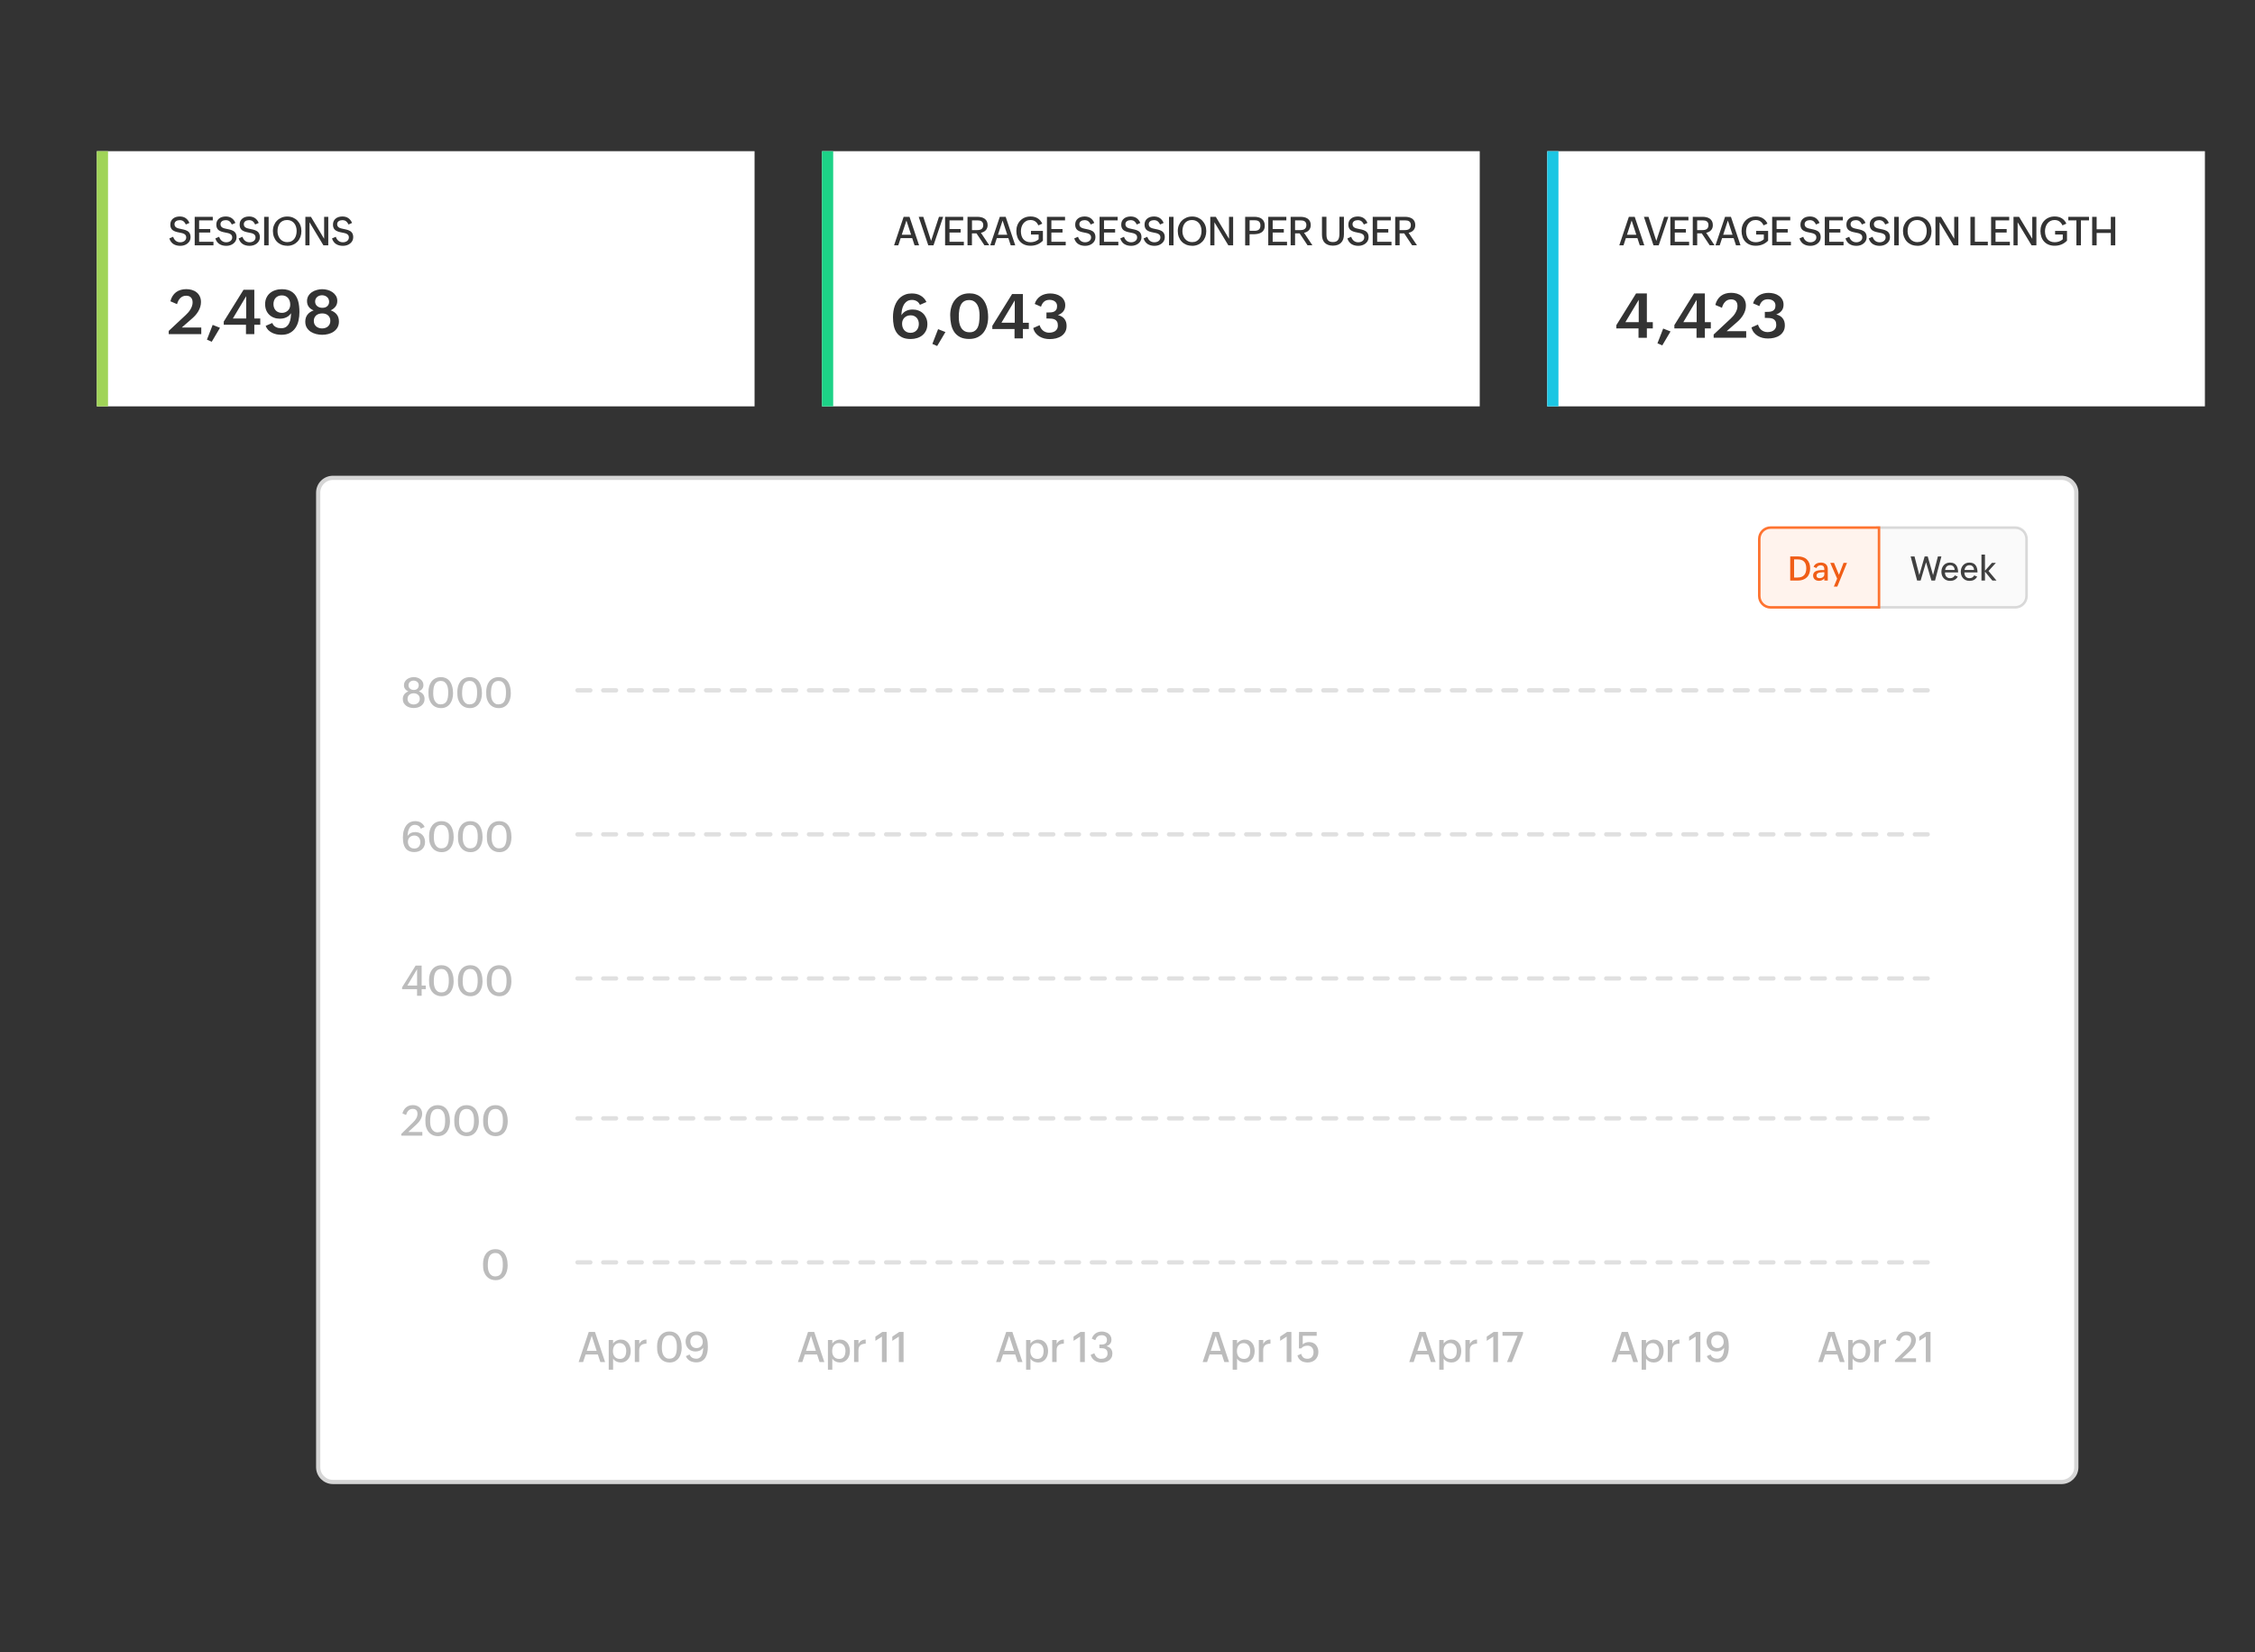 <svg id="esi7nmeVOfL1" xmlns="http://www.w3.org/2000/svg" xmlns:xlink="http://www.w3.org/1999/xlink" viewBox="0 0 534.85 392.04" shape-rendering="geometricPrecision" text-rendering="geometricPrecision">
<rect x="0" y="0" width="534.85" height="392.04" fill="#333333" stroke="none"/>
<style><![CDATA[
#esi7nmeVOfL46 {animation: esi7nmeVOfL46_s_do 5000ms linear infinite normal forwards}@keyframes esi7nmeVOfL46_s_do { 0% {stroke-dashoffset: 510.67} 50% {stroke-dashoffset: 0} 100% {stroke-dashoffset: 0}} #esi7nmeVOfL47 {animation: esi7nmeVOfL47_c_o 5000ms linear infinite normal forwards}@keyframes esi7nmeVOfL47_c_o { 0% {opacity: 0} 2% {opacity: 1} 100% {opacity: 1}} #esi7nmeVOfL48 {animation: esi7nmeVOfL48_c_o 5000ms linear infinite normal forwards}@keyframes esi7nmeVOfL48_c_o { 0% {opacity: 0} 12% {opacity: 0} 14% {opacity: 1} 100% {opacity: 1}} #esi7nmeVOfL49 {animation: esi7nmeVOfL49_c_o 5000ms linear infinite normal forwards}@keyframes esi7nmeVOfL49_c_o { 0% {opacity: 0} 20% {opacity: 0} 22% {opacity: 1} 100% {opacity: 1}} #esi7nmeVOfL50 {animation: esi7nmeVOfL50_c_o 5000ms linear infinite normal forwards}@keyframes esi7nmeVOfL50_c_o { 0% {opacity: 0} 30% {opacity: 0} 32% {opacity: 1} 100% {opacity: 1}} #esi7nmeVOfL51 {animation: esi7nmeVOfL51_c_o 5000ms linear infinite normal forwards}@keyframes esi7nmeVOfL51_c_o { 0% {opacity: 0} 48% {opacity: 0} 50% {opacity: 1} 100% {opacity: 1}} #esi7nmeVOfL52 {animation: esi7nmeVOfL52_c_o 5000ms linear infinite normal forwards}@keyframes esi7nmeVOfL52_c_o { 0% {opacity: 0} 2% {opacity: 0} 4% {opacity: 1} 100% {opacity: 1}} #esi7nmeVOfL53 {animation: esi7nmeVOfL53_c_o 5000ms linear infinite normal forwards}@keyframes esi7nmeVOfL53_c_o { 0% {opacity: 0} 14% {opacity: 0} 16% {opacity: 1} 100% {opacity: 1}} #esi7nmeVOfL54 {animation: esi7nmeVOfL54_c_o 5000ms linear infinite normal forwards}@keyframes esi7nmeVOfL54_c_o { 0% {opacity: 0} 26% {opacity: 0} 28% {opacity: 1} 100% {opacity: 1}} #esi7nmeVOfL55 {animation: esi7nmeVOfL55_c_o 5000ms linear infinite normal forwards}@keyframes esi7nmeVOfL55_c_o { 0% {opacity: 0} 34% {opacity: 0} 36% {opacity: 1} 100% {opacity: 1}} #esi7nmeVOfL56 {animation: esi7nmeVOfL56_c_o 5000ms linear infinite normal forwards}@keyframes esi7nmeVOfL56_c_o { 0% {opacity: 0} 6% {opacity: 0} 8% {opacity: 1} 100% {opacity: 1}} #esi7nmeVOfL57 {animation: esi7nmeVOfL57_c_o 5000ms linear infinite normal forwards}@keyframes esi7nmeVOfL57_c_o { 0% {opacity: 0} 16% {opacity: 0} 18% {opacity: 1} 100% {opacity: 1}} #esi7nmeVOfL58 {animation: esi7nmeVOfL58_c_o 5000ms linear infinite normal forwards}@keyframes esi7nmeVOfL58_c_o { 0% {opacity: 0} 28% {opacity: 0} 30% {opacity: 1} 100% {opacity: 1}} #esi7nmeVOfL59 {animation: esi7nmeVOfL59_c_o 5000ms linear infinite normal forwards}@keyframes esi7nmeVOfL59_c_o { 0% {opacity: 0} 40% {opacity: 0} 42% {opacity: 1} 100% {opacity: 1}} #esi7nmeVOfL60_ts {animation: esi7nmeVOfL60_ts__ts 5000ms linear infinite normal forwards}@keyframes esi7nmeVOfL60_ts__ts { 0% {transform: translate(297.97px,241.805px) scale(0.411,0.411)} 20% {transform: translate(297.97px,241.805px) scale(0.411,0.411);animation-timing-function: cubic-bezier(0.42,0,0.58,1)} 24% {transform: translate(297.97px,241.805px) scale(1.111,1.111);animation-timing-function: cubic-bezier(0.42,0,0.58,1)} 28% {transform: translate(297.97px,241.805px) scale(0.935,0.935);animation-timing-function: cubic-bezier(0.42,0,0.58,1)} 30% {transform: translate(297.97px,241.805px) scale(1,1)} 100% {transform: translate(297.97px,241.805px) scale(1,1)}} #esi7nmeVOfL60 {animation: esi7nmeVOfL60_c_o 5000ms linear infinite normal forwards}@keyframes esi7nmeVOfL60_c_o { 0% {opacity: 0} 20% {opacity: 0;animation-timing-function: cubic-bezier(0.42,0,0.58,1)} 24% {opacity: 1} 100% {opacity: 1}}
]]></style>
<defs><linearGradient id="esi7nmeVOfL46-stroke" x1="136.96" y1="250.18" x2="537.96" y2="250.18" spreadMethod="pad" gradientUnits="userSpaceOnUse" gradientTransform="translate(0 0)"><stop id="esi7nmeVOfL46-stroke-0" offset="0%" stop-color="#00c6e3"/><stop id="esi7nmeVOfL46-stroke-1" offset="100%" stop-color="#00e384"/></linearGradient></defs><g><g><path d="M178.97,35.87h-156v60.54h156v-60.54Z" fill="#fff" stroke-width="0"/><path d="M25.62,35.87h-2.66v60.54h2.66v-60.54Z" fill="#a0d457" stroke-width="0"/><path style="isolation:isolate" d="M40.04,78.49l4.01-3.75c.21-.19.4-.4.6-.62.2-.23.37-.46.52-.72.15-.25.28-.52.37-.8.1-.28.14-.57.14-.87c0-.5-.13-.88-.4-1.16s-.64-.41-1.13-.41c-.31,0-.59.06-.83.17-.23.11-.44.26-.61.45-.17.18-.32.39-.44.63-.11.24-.21.49-.28.75l-1.57-.68c.11-.47.28-.88.51-1.24s.5-.66.81-.9c.32-.24.68-.43,1.09-.55s.85-.19,1.33-.19.95.06,1.37.19c.43.13.8.32,1.11.58.32.25.57.57.75.96.19.38.28.82.28,1.33c0,.39-.06.77-.17,1.14-.11.36-.26.7-.45,1.03-.19.32-.4.62-.65.91-.24.28-.51.54-.78.78l-2.51,2.19h4.63v1.56h-7.72v-.78h.02Zm10.4-1.41l1.74.69-1.96,3.31-1.14-.5l1.36-3.5Zm2.64-.8l4.68-7.53h2.56v6.81h1.41v1.49h-1.41v2.22h-1.98v-2.22h-5.27v-.77h.01Zm5.31-.72v-5.29l-3.16,5.29h3.16Zm6.19,1.05c.09.23.2.43.34.59.15.16.32.29.5.39.19.1.4.17.61.22.22.04.45.06.68.06.48,0,.88-.11,1.18-.34s.54-.52.7-.87c.17-.35.28-.74.34-1.16s.09-.82.09-1.2c-.29.46-.66.79-1.13,1-.46.21-.97.31-1.52.31-.5,0-.97-.08-1.39-.24-.43-.16-.8-.39-1.11-.69s-.56-.66-.73-1.08c-.17-.43-.26-.9-.26-1.43c0-.57.1-1.08.31-1.52.21-.45.49-.82.85-1.12s.78-.53,1.26-.68c.48-.16,1-.24,1.55-.24s1.06.07,1.48.2c.43.13.79.32,1.1.57.31.24.57.53.77.86.21.34.37.7.49,1.11.12.4.2.82.25,1.28.05.45.08.92.08,1.4c0,.7-.07,1.37-.22,2.03-.14.65-.38,1.22-.72,1.72-.33.5-.77.9-1.31,1.2-.55.3-1.22.45-2.03.45-.38,0-.76-.04-1.14-.11-.38-.08-.74-.2-1.07-.37-.34-.17-.64-.39-.91-.65-.26-.27-.47-.6-.61-.99l1.57-.68v-.02Zm2.25-2.38c.29,0,.56-.05.8-.14.25-.1.46-.23.64-.4s.32-.37.42-.61.15-.51.15-.8c0-.31-.04-.6-.13-.87s-.21-.5-.38-.7-.38-.35-.62-.46c-.25-.11-.54-.17-.86-.17s-.59.05-.84.16c-.24.1-.45.24-.62.42s-.3.4-.39.65-.14.52-.14.83.04.57.13.83c.09.25.22.47.39.66.17.18.37.33.62.43.24.11.52.16.83.16v.01Zm7.55-.59c-.49-.2-.88-.48-1.15-.85s-.41-.82-.41-1.35c0-.47.11-.89.32-1.24.22-.36.5-.66.85-.89.34-.23.73-.41,1.16-.52.43-.12.85-.18,1.27-.18s.84.06,1.26.17c.43.11.81.29,1.15.52s.62.52.84.87c.22.34.33.75.33,1.22c0,.27-.04.52-.11.75-.08.23-.19.43-.33.62-.14.18-.31.34-.5.49-.19.14-.4.27-.63.38.61.21,1.09.54,1.44.98s.52,1,.52,1.67c0,.55-.12,1.02-.34,1.42-.23.39-.53.72-.91.98-.37.26-.8.45-1.28.57-.47.12-.96.18-1.44.18s-.96-.06-1.44-.18c-.47-.12-.9-.3-1.29-.55-.38-.25-.69-.58-.93-.97-.23-.39-.35-.86-.35-1.41c0-.66.17-1.22.52-1.67s.84-.79,1.45-1v-.01Zm.36-2.1c0,.24.05.45.14.64.1.19.22.34.38.47.16.12.34.22.55.29.21.06.43.09.66.09s.44-.03.63-.09c.2-.07.37-.16.51-.29.14-.12.25-.28.33-.45.08-.18.12-.38.12-.61c0-.24-.05-.46-.14-.65s-.21-.35-.37-.48c-.15-.13-.32-.23-.52-.3s-.41-.11-.64-.11-.43.03-.63.1-.37.17-.52.29c-.15.13-.27.29-.36.47s-.14.39-.14.62v.01Zm-.31,4.58c0,.29.05.54.15.77.11.22.25.41.42.56.18.15.39.27.63.35s.5.12.77.12.53-.04.76-.12c.24-.08.45-.2.62-.35.18-.16.32-.35.42-.57.1-.23.15-.48.15-.77s-.05-.53-.15-.75-.23-.4-.41-.55c-.17-.15-.38-.27-.61-.34-.23-.08-.49-.11-.76-.11s-.53.04-.78.11c-.24.08-.45.19-.63.34s-.32.34-.42.56c-.11.22-.16.47-.16.76v-.01Z" opacity="0.8" stroke-width="0"/><path style="isolation:isolate" d="M41.06,56.15c.06.2.14.39.25.55.1.16.23.3.37.42s.31.21.48.27c.18.06.37.09.58.09.18,0,.36-.02.53-.07s.32-.12.46-.22c.13-.1.24-.22.32-.36.08-.15.12-.32.12-.52s-.05-.37-.14-.5-.21-.24-.36-.32-.32-.15-.52-.19c-.2-.05-.4-.09-.61-.13-.17-.03-.35-.07-.52-.11s-.34-.09-.5-.15-.3-.14-.44-.22c-.14-.09-.25-.19-.36-.32-.1-.13-.18-.29-.24-.47s-.08-.4-.08-.64c0-.3.06-.58.17-.81.12-.24.28-.44.48-.6s.44-.29.71-.37.57-.12.88-.12c1.09,0,1.85.51,2.29,1.53l-.85.37c-.14-.33-.33-.58-.56-.76s-.53-.27-.9-.27c-.16,0-.31.02-.46.06s-.28.09-.39.17-.21.18-.28.3-.1.26-.1.42c0,.21.04.38.13.51s.2.24.35.32.32.14.51.19c.2.05.4.1.62.14.17.03.34.07.52.11s.34.09.51.15c.16.06.32.13.46.22s.26.2.37.33.19.29.25.48c.06.18.09.4.09.65c0,.33-.07.62-.21.87s-.32.47-.55.64c-.23.18-.49.31-.78.4s-.58.13-.88.13c-.32,0-.61-.03-.89-.1-.27-.07-.52-.17-.74-.31s-.42-.32-.58-.54c-.17-.22-.3-.49-.4-.8l.9-.4-.01-.02Zm5.12-4.71h4.29v.84h-3.24v2.06h2.64v.83h-2.64v2.19h3.4v.84h-4.45v-6.76Zm5.79,4.71c.06.2.14.39.25.55.1.16.23.3.37.42s.31.21.48.27c.18.06.37.09.58.09.18,0,.36-.02.53-.07s.32-.12.46-.22c.13-.1.24-.22.32-.36.08-.15.12-.32.12-.52s-.05-.37-.14-.5-.21-.24-.36-.32-.32-.15-.52-.19c-.2-.05-.4-.09-.61-.13-.17-.03-.35-.07-.52-.11s-.34-.09-.5-.15-.3-.14-.44-.22c-.14-.09-.25-.19-.36-.32-.1-.13-.18-.29-.24-.47s-.08-.4-.08-.64c0-.3.06-.58.17-.81.12-.24.28-.44.48-.6s.44-.29.71-.37.57-.12.88-.12c1.09,0,1.85.51,2.29,1.53l-.85.37c-.14-.33-.33-.58-.56-.76s-.53-.27-.9-.27c-.16,0-.31.02-.46.06s-.28.09-.39.17-.21.18-.28.3-.1.26-.1.42c0,.21.04.38.13.51s.2.24.35.32.32.14.51.19c.2.05.4.1.62.14.17.03.34.07.52.11s.34.09.51.15c.16.06.32.13.46.22s.26.2.37.33.19.29.25.48c.06.18.09.4.09.65c0,.33-.07.62-.21.87s-.32.47-.55.64c-.23.18-.49.31-.78.4s-.58.13-.88.13c-.32,0-.61-.03-.89-.1-.27-.07-.52-.17-.74-.31s-.42-.32-.58-.54c-.17-.22-.3-.49-.4-.8l.9-.4-.01-.02Zm5.53,0c.06.2.14.39.25.55.1.16.23.3.37.42s.31.21.48.27c.18.06.37.09.58.09.18,0,.36-.02.53-.07s.32-.12.46-.22c.13-.1.24-.22.32-.36.08-.15.12-.32.12-.52s-.05-.37-.14-.5-.21-.24-.36-.32-.32-.15-.52-.19c-.2-.05-.4-.09-.61-.13-.17-.03-.35-.07-.52-.11s-.34-.09-.5-.15-.3-.14-.44-.22c-.14-.09-.25-.19-.36-.32-.1-.13-.18-.29-.24-.47s-.08-.4-.08-.64c0-.3.06-.58.17-.81.12-.24.28-.44.48-.6s.44-.29.71-.37.57-.12.88-.12c1.09,0,1.85.51,2.29,1.53l-.85.37c-.14-.33-.33-.58-.56-.76s-.53-.27-.9-.27c-.16,0-.31.02-.46.06s-.28.09-.39.17-.21.18-.28.3-.1.26-.1.42c0,.21.04.38.13.51s.2.24.35.32.32.14.51.19c.2.05.4.1.62.14.17.03.34.07.52.11s.34.09.51.15c.16.06.32.13.46.22s.26.2.37.33.19.29.25.48c.06.18.09.4.09.65c0,.33-.07.62-.21.87s-.32.47-.55.64c-.23.18-.49.31-.78.4s-.58.13-.88.13c-.32,0-.61-.03-.89-.1-.27-.07-.52-.17-.74-.31s-.42-.32-.58-.54c-.17-.22-.3-.49-.4-.8l.9-.4-.01-.02Zm5.15-4.71h1.07v6.76h-1.07v-6.76Zm5.44,6.86c-.5,0-.96-.09-1.38-.26-.41-.18-.77-.42-1.06-.73s-.52-.69-.68-1.11c-.16-.43-.24-.89-.24-1.39s.08-.94.25-1.36.4-.79.71-1.09c.3-.31.66-.55,1.08-.73s.88-.26,1.38-.26.96.09,1.37.27.76.42,1.05.73.52.67.68,1.09.24.88.24,1.37-.08.96-.24,1.39c-.16.42-.39.79-.69,1.11-.3.31-.66.56-1.07.73-.41.18-.87.26-1.38.26l-.02-.02Zm.08-.86c.38,0,.7-.07.98-.22s.5-.34.68-.59.32-.53.4-.85c.09-.32.13-.66.13-1.01s-.05-.67-.15-.98-.24-.58-.43-.82-.42-.42-.71-.56c-.28-.14-.6-.21-.97-.21-.4,0-.74.07-1.03.21s-.52.33-.71.58c-.18.24-.32.52-.41.85-.09.32-.13.67-.13,1.03c0,.34.05.67.16.98.1.31.26.59.45.82.2.24.44.43.73.57s.62.21.99.21l.02-.01Zm4.26-6h1.32l3.13,5.21v-5.21h.98v6.76h-1.15l-3.3-5.47v5.47h-.98v-6.76Zm7.21,4.71c.06.2.14.39.25.55.1.16.23.3.37.42s.31.21.48.27c.18.06.37.09.58.09.18,0,.36-.02.53-.07s.32-.12.46-.22c.13-.1.24-.22.32-.36.08-.15.12-.32.12-.52s-.05-.37-.14-.5-.21-.24-.36-.32-.32-.15-.52-.19c-.2-.05-.4-.09-.61-.13-.17-.03-.35-.07-.52-.11s-.34-.09-.5-.15-.3-.14-.44-.22c-.14-.09-.25-.19-.36-.32-.1-.13-.18-.29-.24-.47s-.08-.4-.08-.64c0-.3.06-.58.17-.81.12-.24.28-.44.48-.6s.44-.29.71-.37.57-.12.88-.12c1.09,0,1.85.51,2.29,1.53l-.85.37c-.14-.33-.33-.58-.56-.76s-.53-.27-.9-.27c-.16,0-.31.02-.46.06s-.28.09-.39.17-.21.18-.28.3-.1.26-.1.42c0,.21.04.38.13.51s.2.24.35.32.32.14.51.19c.2.05.4.1.62.14.17.03.34.07.52.11s.34.09.51.15c.16.06.32.13.46.22s.26.2.37.33.19.29.25.48c.06.18.09.4.09.65c0,.33-.07.62-.21.87s-.32.47-.55.64c-.23.18-.49.31-.78.4s-.58.13-.88.13c-.32,0-.61-.03-.89-.1-.27-.07-.52-.17-.74-.31s-.42-.32-.58-.54c-.17-.22-.3-.49-.4-.8l.9-.4-.01-.02Z" opacity="0.8" stroke-width="0"/></g></g><g><g><path d="M350.97,35.87h-156v60.54h156v-60.54Z" fill="#fff" stroke-width="0"/><path d="M197.62,35.87h-2.66v60.54h2.66v-60.54Z" fill="#1dd287" stroke-width="0"/><path style="isolation:isolate" d="M214.33,51.44h1.39l2.27,6.76h-1.07l-.56-1.7h-2.74l-.56,1.7h-1l2.27-6.76Zm1.77,4.26l-1.11-3.38-1.11,3.38h2.22Zm1.8-4.26h1.09l1.85,5.71l1.87-5.71h.99l-2.29,6.76h-1.24l-2.27-6.76Zm6.27,0h4.28v.84h-3.24v2.06h2.64v.83h-2.64v2.19h3.4v.84h-4.45v-6.76h.01Zm5.31,0h2.32c.33,0,.64.03.93.1s.56.18.78.33c.23.15.4.36.54.61.13.25.2.56.2.93c0,.25-.04.48-.12.68-.07.2-.18.38-.32.53s-.3.28-.5.38c-.19.1-.41.18-.65.23l1.98,2.96h-1.15l-1.88-2.83h-1.08v2.83h-1.05v-6.76.01Zm2.33,3.15c.2,0,.39-.02.56-.06s.32-.11.44-.2.22-.21.29-.36.11-.34.11-.56-.04-.41-.11-.55c-.07-.15-.17-.26-.29-.35s-.27-.15-.44-.18-.35-.05-.55-.05h-1.28v2.32h1.28l-.01-.01Zm5.33-3.15h1.39l2.27,6.76h-1.07l-.56-1.7h-2.74l-.56,1.7h-1l2.27-6.76Zm1.77,4.26l-1.11-3.38-1.11,3.38h2.22Zm5.63-.92h2.82v2.32c-.4.41-.85.71-1.34.91-.49.19-1.01.29-1.57.29s-1.02-.08-1.44-.25-.77-.41-1.06-.72-.51-.68-.66-1.11-.23-.91-.23-1.42.08-.95.24-1.37.39-.78.69-1.09c.29-.31.65-.55,1.06-.72.42-.18.88-.26,1.38-.26.31,0,.61.03.88.1.28.07.54.17.77.31.24.14.45.32.64.53s.35.46.49.76l-.93.41c-.18-.41-.42-.72-.73-.94s-.69-.33-1.14-.33c-.38,0-.71.08-.99.23s-.52.35-.71.6-.33.54-.43.86c-.09.32-.14.65-.14.99c0,.36.05.7.14,1.02.09.31.23.59.42.82s.43.41.72.55c.29.13.63.2,1.02.2.35,0,.69-.06,1.02-.17s.62-.29.89-.53v-1.13h-1.82v-.84l.01-.02Zm3.78-3.34h4.29v.84h-3.24v2.06h2.64v.83h-2.64v2.19h3.4v.84h-4.45v-6.76Zm7.36,4.71c.06.2.14.39.25.55.1.16.23.3.37.42s.31.21.48.27c.18.06.37.09.58.09.18,0,.36-.02.53-.07s.32-.12.46-.22c.13-.1.24-.22.32-.36.08-.15.12-.32.12-.52s-.05-.37-.14-.5-.21-.24-.36-.32-.32-.15-.52-.19c-.2-.05-.4-.09-.61-.13-.17-.03-.35-.07-.52-.11s-.34-.09-.5-.15-.3-.14-.44-.22c-.14-.09-.25-.19-.36-.32-.1-.13-.18-.29-.24-.47s-.08-.4-.08-.64c0-.3.06-.58.17-.81.12-.24.28-.44.48-.6s.44-.29.71-.37.57-.12.88-.12c1.09,0,1.85.51,2.29,1.53l-.85.37c-.14-.33-.33-.58-.56-.76s-.53-.27-.9-.27c-.16,0-.31.02-.46.06s-.28.09-.39.17-.21.18-.28.3-.1.26-.1.42c0,.21.04.38.13.51s.2.24.35.32.32.14.51.19c.2.05.4.1.62.14.17.03.35.07.52.11.18.04.35.09.51.15s.32.13.46.22.26.2.37.33.19.29.25.48c.06.18.09.4.09.65c0,.33-.07.62-.21.87s-.32.47-.55.64c-.23.18-.49.31-.78.4s-.58.13-.88.13c-.32,0-.61-.03-.89-.1-.27-.07-.52-.17-.74-.31s-.42-.32-.58-.54-.3-.49-.4-.8l.9-.4-.01-.02Zm5.12-4.71h4.29v.84h-3.24v2.06h2.64v.83h-2.64v2.19h3.4v.84h-4.45v-6.76Zm5.79,4.71c.06.2.14.39.25.55.1.16.23.3.37.42s.31.21.49.27.37.09.58.09c.18,0,.36-.02.53-.07s.32-.12.46-.22c.13-.1.24-.22.32-.36.08-.15.12-.32.12-.52s-.05-.37-.14-.5-.21-.24-.36-.32-.32-.15-.52-.19c-.2-.05-.4-.09-.62-.13-.17-.03-.35-.07-.52-.11s-.34-.09-.5-.15-.3-.14-.44-.22c-.13-.09-.25-.19-.35-.32s-.18-.29-.24-.47-.08-.4-.08-.64c0-.3.06-.58.17-.81.12-.24.28-.44.48-.6s.44-.29.71-.37.57-.12.88-.12c1.09,0,1.85.51,2.29,1.53l-.85.37c-.14-.33-.33-.58-.56-.76s-.53-.27-.9-.27c-.16,0-.31.02-.46.06s-.28.09-.39.17-.21.18-.28.3-.1.26-.1.42c0,.21.04.38.13.51s.2.24.35.32.32.14.51.19c.2.05.4.1.62.14.17.03.35.07.52.11s.34.09.51.15c.16.06.32.13.46.22s.26.2.37.33.19.29.25.48c.06.18.09.4.09.65c0,.33-.07.62-.21.87s-.32.47-.55.64c-.23.18-.49.31-.78.4s-.58.13-.88.13c-.32,0-.61-.03-.89-.1-.27-.07-.52-.17-.74-.31s-.42-.32-.58-.54-.3-.49-.4-.8l.9-.4-.02-.02Zm5.52,0c.06.2.15.39.25.55s.23.3.37.42.31.21.49.27.37.09.58.09c.18,0,.36-.02.53-.07s.33-.12.46-.22.24-.22.32-.36c.08-.15.12-.32.12-.52s-.05-.37-.14-.5-.21-.24-.36-.32-.32-.15-.52-.19c-.2-.05-.4-.09-.61-.13-.17-.03-.35-.07-.52-.11s-.34-.09-.5-.15-.3-.14-.44-.22c-.13-.09-.25-.19-.35-.32s-.18-.29-.24-.47-.08-.4-.08-.64c0-.3.06-.58.17-.81.12-.24.28-.44.48-.6s.44-.29.71-.37.57-.12.88-.12c1.09,0,1.85.51,2.29,1.53l-.85.37c-.14-.33-.33-.58-.56-.76s-.53-.27-.9-.27c-.16,0-.31.02-.46.06s-.28.09-.39.17-.21.18-.28.3-.1.26-.1.42c0,.21.04.38.13.51s.2.24.35.32.32.14.51.19c.2.05.4.1.62.14.17.03.35.07.52.11.18.04.35.09.51.15s.32.13.46.22.26.2.37.33.19.29.25.48c.06.18.09.4.09.65c0,.33-.07.62-.21.87s-.32.47-.55.64c-.23.18-.49.31-.78.4s-.58.13-.88.13c-.32,0-.61-.03-.89-.1-.27-.07-.52-.17-.74-.31s-.41-.32-.58-.54-.3-.49-.4-.8l.9-.4-.03-.02Zm5.16-4.71h1.07v6.76h-1.07v-6.76Zm5.44,6.86c-.5,0-.96-.09-1.38-.26-.41-.18-.77-.42-1.06-.73s-.52-.69-.68-1.11c-.16-.43-.24-.89-.24-1.39s.08-.94.25-1.36.4-.79.71-1.09c.3-.31.66-.55,1.08-.73s.88-.26,1.38-.26.96.09,1.37.27.76.42,1.05.73.52.67.68,1.09.24.88.24,1.37-.08.96-.24,1.39c-.16.42-.39.79-.69,1.11-.3.31-.65.56-1.07.73-.41.18-.87.26-1.38.26l-.02-.02Zm.08-.86c.38,0,.71-.07.98-.22.28-.15.51-.34.68-.59.18-.25.32-.53.4-.85s.13-.66.13-1.01-.05-.67-.15-.98-.24-.58-.43-.82-.42-.42-.71-.56c-.28-.14-.6-.21-.97-.21-.4,0-.74.07-1.02.21-.29.14-.52.33-.71.58-.18.24-.32.52-.41.85-.09.32-.13.67-.13,1.03c0,.34.05.67.16.98s.26.59.45.82c.2.24.45.43.73.57.29.14.62.21.99.21l.01-.01Zm4.26-6h1.32l3.13,5.21v-5.21h.98v6.76h-1.14l-3.3-5.47v5.47h-.98v-6.76h-.01Zm8.29,0h2.21c.34,0,.66.04.95.12.3.07.56.19.77.36.22.17.4.38.52.65.13.26.19.58.19.96c0,.42-.08.76-.23,1.03-.15.26-.36.47-.61.62-.26.15-.55.25-.88.31s-.68.08-1.03.08h-.85c0,0,0,2.65,0,2.65h-1.05v-6.76l.01-.02Zm2.24,3.32c.44,0,.77-.1,1.01-.3s.36-.52.36-.97c0-.23-.03-.42-.1-.58-.06-.16-.15-.28-.27-.38s-.26-.17-.43-.21-.35-.06-.56-.06h-1.2v2.49h1.2l-.01.01Zm3.23-3.32h4.29v.84h-3.24v2.06h2.64v.83h-2.64v2.19h3.4v.84h-4.45v-6.76Zm5.31,0h2.32c.33,0,.64.03.93.1s.56.18.78.33.4.36.54.61c.13.25.2.56.2.93c0,.25-.04.48-.12.68-.07.2-.18.38-.32.53s-.3.28-.5.38c-.19.1-.41.18-.65.23l1.98,2.96h-1.15l-1.88-2.83h-1.08v2.83h-1.05v-6.76.01Zm2.33,3.15c.2,0,.39-.02.56-.06s.32-.11.44-.2.22-.21.29-.36.11-.34.11-.56-.03-.41-.11-.55c-.07-.15-.17-.26-.3-.35-.12-.09-.27-.15-.44-.18s-.35-.05-.55-.05h-1.28v2.32h1.28v-.01Zm6.16-3.15v4.14c0,.27.02.52.06.75.04.22.12.42.23.58s.27.29.47.38.45.14.76.14.58-.05.78-.14c.2-.1.36-.23.48-.41.11-.18.19-.38.23-.62s.07-.5.07-.79v-4.04h1.07v4.15c0,.87-.22,1.54-.67,2-.44.46-1.09.7-1.95.7-.43,0-.8-.06-1.13-.18-.32-.12-.59-.29-.81-.51s-.38-.5-.49-.82c-.11-.33-.16-.7-.16-1.11v-4.23h1.07l-.01.01Zm5.86,4.71c.06.2.15.39.25.55s.23.3.37.42.31.21.48.27c.18.06.37.09.58.09.18,0,.36-.02.53-.07s.33-.12.46-.22.24-.22.32-.36c.08-.15.12-.32.12-.52s-.05-.37-.14-.5-.21-.24-.36-.32-.33-.15-.52-.19c-.2-.05-.4-.09-.61-.13-.17-.03-.35-.07-.52-.11s-.34-.09-.5-.15-.3-.14-.44-.22c-.14-.09-.25-.19-.36-.32-.1-.13-.18-.29-.24-.47-.05-.18-.08-.4-.08-.64c0-.3.06-.58.17-.81.12-.24.27-.44.48-.6.2-.16.44-.29.71-.37s.57-.12.88-.12c1.09,0,1.85.51,2.29,1.53l-.85.37c-.14-.33-.33-.58-.56-.76s-.53-.27-.9-.27c-.16,0-.31.02-.46.06s-.28.09-.39.17-.21.18-.28.3-.1.26-.1.42c0,.21.04.38.13.51s.2.24.35.32.32.14.51.19c.2.05.4.1.62.14.17.03.35.07.52.11.18.04.35.09.51.15s.32.13.46.22.26.2.37.33.19.29.25.48c.06.18.09.4.09.65c0,.33-.07.62-.21.87s-.32.47-.55.64c-.23.18-.49.31-.78.4s-.58.13-.88.13c-.32,0-.61-.03-.89-.1-.27-.07-.52-.17-.74-.31s-.42-.32-.58-.54c-.17-.22-.3-.49-.4-.8l.9-.4-.01-.02Zm5.12-4.71h4.29v.84h-3.24v2.06h2.64v.83h-2.64v2.19h3.4v.84h-4.45v-6.76Zm5.32,0h2.32c.33,0,.64.03.93.1s.55.18.78.33.4.36.54.61c.13.25.2.56.2.93c0,.25-.04.48-.11.68s-.18.38-.32.53-.3.28-.5.38c-.19.1-.41.18-.65.23l1.98,2.96h-1.15l-1.88-2.83h-1.08v2.83h-1.05v-6.76l-.01.01Zm2.32,3.15c.2,0,.39-.02.56-.06s.32-.11.44-.2.22-.21.29-.36.11-.34.11-.56-.04-.41-.11-.55c-.07-.15-.17-.26-.3-.35-.12-.09-.27-.15-.44-.18s-.35-.05-.55-.05h-1.28v2.32h1.28v-.01Z" opacity="0.8" stroke-width="0"/><path style="isolation:isolate" d="M195.19,36.32c-.19-.4-.45-.7-.78-.88-.33-.19-.69-.28-1.11-.28-.49,0-.89.12-1.21.35s-.58.53-.77.89c-.19.35-.32.74-.4,1.17-.08.42-.11.82-.11,1.21.29-.47.66-.81,1.13-1.03.46-.22.97-.32,1.53-.32.5,0,.96.08,1.39.25.43.16.79.4,1.1.7s.55.67.73,1.09.27.89.27,1.42c0,.57-.1,1.08-.31,1.52s-.49.81-.85,1.11c-.35.3-.77.52-1.26.68-.48.15-.99.23-1.54.23-.82,0-1.5-.13-2.04-.4s-.96-.64-1.29-1.11c-.32-.47-.55-1.02-.68-1.65s-.19-1.31-.19-2.03c0-.46.03-.92.1-1.37.07-.46.18-.9.33-1.31.15-.42.35-.8.58-1.16.24-.36.52-.67.85-.93s.71-.47,1.14-.62.92-.23,1.46-.23c.37,0,.73.04,1.08.11.34.08.67.2.96.37.3.16.57.37.82.63.24.25.45.56.62.92l-1.57.68.02-.01Zm-2.25,6.64c.32,0,.6-.05.84-.16s.45-.25.62-.44.3-.41.39-.66c.09-.26.14-.54.14-.83s-.04-.57-.13-.82-.21-.47-.38-.65c-.16-.18-.37-.33-.61-.43-.24-.11-.51-.16-.82-.16s-.56.05-.81.14c-.25.1-.46.23-.65.41-.18.17-.32.38-.42.62s-.15.51-.15.8c0,.31.04.6.13.87.09.26.22.49.39.69.17.19.37.34.62.45s.53.17.85.17h-.01Zm6.56-.87l1.74.69-1.96,3.31-1.14-.5l1.36-3.5Zm7.39,2.33c-.87,0-1.6-.15-2.18-.45s-1.04-.71-1.39-1.22c-.34-.52-.59-1.12-.73-1.8s-.22-1.41-.22-2.18c0-.69.09-1.35.28-1.98.19-.62.47-1.17.85-1.64s.85-.85,1.42-1.13s1.25-.42,2.01-.42c.55,0,1.03.07,1.47.22.44.14.82.34,1.14.6.33.26.61.57.84.92s.43.74.57,1.16c.15.42.26.86.32,1.33.07.46.1.94.1,1.42c0,.7-.09,1.36-.27,1.99-.18.62-.46,1.17-.83,1.65-.37.47-.84.84-1.4,1.12-.57.27-1.23.41-1.99.41h.01Zm.07-1.58c.38,0,.7-.06.96-.18s.48-.29.66-.5.32-.45.42-.73.17-.57.22-.87.08-.61.09-.92c.01-.32.02-.62.02-.91c0-.4-.04-.8-.11-1.22s-.2-.8-.39-1.14-.44-.63-.77-.85c-.32-.22-.73-.33-1.24-.33-.37,0-.69.06-.96.19-.26.12-.48.28-.66.49s-.32.45-.42.72c-.11.27-.19.56-.24.87-.05.3-.09.61-.11.93-.01.31-.02.61-.02.9c0,.41.04.82.11,1.24s.2.8.4,1.15c.19.34.45.62.78.83.33.22.75.32,1.26.32v.01Zm5.41-1.55l4.68-7.53h2.56v6.81h1.41v1.49h-1.41v2.22h-1.98v-2.22h-5.27v-.77h.01Zm5.31-.72v-5.29l-3.16,5.29h3.16Zm5.89.55c.07.26.17.5.31.73.14.22.3.41.49.57s.41.28.65.37.5.14.78.14.54-.03.79-.09.48-.16.67-.29c.2-.14.35-.31.47-.52.12-.22.18-.48.18-.78c0-.41-.07-.73-.21-.96s-.32-.39-.55-.5-.49-.17-.79-.19-.6-.04-.91-.04h-.25v-1.42h.26c.29,0,.57,0,.84-.03.27-.02.51-.09.73-.19.21-.1.38-.25.5-.46.13-.21.19-.49.19-.85c0-.24-.05-.46-.14-.64-.1-.19-.22-.34-.39-.46-.16-.12-.35-.22-.57-.28s-.45-.09-.69-.09c-.53,0-.95.14-1.28.42s-.57.68-.74,1.2l-1.49-.65c.12-.42.31-.79.55-1.1s.53-.57.85-.78c.33-.21.69-.36,1.08-.46s.8-.15,1.21-.15.86.06,1.29.17.8.28,1.14.52c.34.23.61.52.81.88.21.35.31.76.31,1.24c0,.59-.16,1.08-.48,1.47-.32.38-.74.66-1.26.85.65.15,1.16.44,1.52.88s.54,1,.54,1.7c0,.56-.12,1.04-.34,1.43-.23.39-.53.72-.91.97-.37.25-.8.43-1.28.55-.48.11-.97.17-1.47.17-.44,0-.87-.05-1.29-.15-.42-.11-.81-.27-1.16-.48-.35-.22-.65-.49-.91-.82s-.44-.72-.55-1.18l1.54-.68-.04-.02Z" transform="translate(23 36)" opacity="0.8" stroke-width="0"/></g></g><g><g><path d="M522.97,35.87h-156v60.54h156v-60.54Z" fill="#fff" stroke-width="0"/><path d="M369.64,35.87h-2.66v60.54h2.66v-60.54Z" fill="#1bc6e3" stroke-width="0"/><path style="isolation:isolate" d="M386.34,51.44h1.39L390,58.2h-1.07l-.56-1.7h-2.74l-.56,1.7h-1l2.27-6.76Zm1.77,4.26L387,52.32l-1.11,3.38h2.22Zm1.8-4.26h1.09l1.85,5.71l1.87-5.71h.99l-2.29,6.76h-1.24l-2.27-6.76Zm6.27,0h4.29v.84h-3.24v2.06h2.64v.83h-2.64v2.19h3.4v.84h-4.45v-6.76Zm5.31,0h2.32c.33,0,.64.03.93.1.3.07.56.18.78.33.23.15.4.36.54.61.13.25.2.56.2.93c0,.25-.04.48-.11.68s-.18.38-.32.53-.31.28-.5.38-.41.18-.65.23l1.98,2.96h-1.15l-1.88-2.83h-1.08v2.83h-1.05v-6.76l-.01.01Zm2.33,3.15c.2,0,.39-.02.56-.06s.32-.11.44-.2.22-.21.29-.36.11-.34.11-.56-.04-.41-.11-.55c-.07-.15-.17-.26-.3-.35-.12-.09-.27-.15-.44-.18s-.35-.05-.55-.05h-1.28v2.32h1.28v-.01Zm5.34-3.15h1.39l2.27,6.76h-1.07l-.56-1.7h-2.74l-.56,1.7h-1l2.27-6.76Zm1.77,4.26l-1.11-3.38-1.11,3.38h2.22Zm5.62-.92h2.82v2.32c-.4.41-.85.71-1.34.91-.49.19-1.01.29-1.57.29s-1.02-.08-1.44-.25-.77-.41-1.06-.72-.51-.68-.66-1.11-.23-.91-.23-1.42.08-.95.24-1.37.39-.78.69-1.09.65-.55,1.06-.72c.41-.18.88-.26,1.38-.26.31,0,.61.03.88.1.28.07.53.17.77.31s.45.32.64.53.35.46.48.76l-.93.41c-.17-.41-.42-.72-.73-.94s-.69-.33-1.14-.33c-.38,0-.71.08-.99.23s-.52.35-.71.6-.33.54-.43.86c-.09.32-.14.65-.14.99c0,.36.05.7.14,1.02.09.31.23.59.42.82s.43.41.72.55c.29.13.63.2,1.02.2.35,0,.69-.06,1.02-.17s.62-.29.89-.53v-1.13h-1.82v-.84l.02-.02Zm3.78-3.34h4.29v.84h-3.24v2.06h2.64v.83h-2.64v2.19h3.4v.84h-4.45v-6.76Zm7.36,4.71c.06.2.14.39.25.55.1.16.23.3.37.42.15.12.31.21.49.27s.37.09.58.09c.18,0,.36-.02.53-.07s.32-.12.46-.22c.13-.1.24-.22.32-.36.08-.15.12-.32.12-.52s-.05-.37-.14-.5-.21-.24-.36-.32-.33-.15-.52-.19c-.2-.05-.4-.09-.61-.13-.17-.03-.35-.07-.52-.11s-.34-.09-.5-.15-.3-.14-.44-.22c-.14-.09-.25-.19-.36-.32-.1-.13-.18-.29-.24-.47s-.08-.4-.08-.64c0-.3.06-.58.17-.81.12-.24.28-.44.48-.6s.44-.29.71-.37.57-.12.88-.12c1.09,0,1.85.51,2.29,1.53l-.85.37c-.14-.33-.33-.58-.56-.76s-.53-.27-.9-.27c-.16,0-.31.02-.46.06s-.28.09-.39.17-.21.18-.28.3-.1.26-.1.42c0,.21.04.38.13.51s.2.24.35.32.32.14.51.19c.2.05.4.1.62.14.17.03.34.07.52.11.17.04.35.09.51.15s.32.13.46.22.26.2.37.33.19.29.25.48c.06.18.09.4.09.65c0,.33-.07.62-.21.87s-.32.47-.55.64c-.23.18-.49.31-.78.4s-.58.13-.88.13c-.32,0-.61-.03-.89-.1-.27-.07-.52-.17-.74-.31s-.42-.32-.58-.54c-.17-.22-.3-.49-.4-.8l.9-.4-.02-.02Zm5.12-4.71h4.29v.84h-3.24v2.06h2.64v.83h-2.64v2.19h3.4v.84h-4.45v-6.76Zm5.79,4.71c.06.2.15.39.25.55s.23.3.37.42.31.21.48.27c.18.06.37.09.58.09.18,0,.36-.02.53-.07s.33-.12.46-.22.24-.22.32-.36c.08-.15.12-.32.12-.52s-.05-.37-.14-.5-.21-.24-.36-.32-.33-.15-.52-.19c-.2-.05-.4-.09-.61-.13-.17-.03-.35-.07-.52-.11s-.34-.09-.5-.15-.3-.14-.44-.22c-.14-.09-.25-.19-.36-.32-.1-.13-.18-.29-.24-.47-.05-.18-.08-.4-.08-.64c0-.3.06-.58.17-.81.12-.24.28-.44.48-.6s.44-.29.71-.37.57-.12.88-.12c1.09,0,1.85.51,2.29,1.53l-.85.37c-.14-.33-.33-.58-.56-.76s-.53-.27-.9-.27c-.16,0-.31.02-.46.06s-.28.09-.39.17-.21.18-.28.3-.1.26-.1.42c0,.21.04.38.13.51s.2.24.35.32.32.14.51.19c.2.05.4.1.62.14.17.03.35.07.52.11s.34.09.51.15c.16.06.32.13.46.22s.27.2.37.33c.11.13.19.29.25.48.06.18.09.4.09.65c0,.33-.07.62-.21.87s-.32.47-.55.64c-.23.18-.49.31-.77.4-.29.09-.58.13-.88.13-.32,0-.61-.03-.89-.1-.27-.07-.52-.17-.74-.31s-.42-.32-.58-.54c-.17-.22-.3-.49-.4-.8l.9-.4-.02-.02Zm5.53,0c.06.2.15.39.25.55.11.16.23.3.37.42s.31.21.48.27c.18.06.37.09.58.09.18,0,.36-.02.53-.07s.33-.12.46-.22.24-.22.32-.36c.08-.15.12-.32.12-.52s-.05-.37-.14-.5-.21-.24-.36-.32-.33-.15-.52-.19c-.2-.05-.4-.09-.61-.13-.17-.03-.35-.07-.52-.11s-.34-.09-.5-.15-.3-.14-.44-.22c-.14-.09-.25-.19-.36-.32-.1-.13-.18-.29-.24-.47-.05-.18-.08-.4-.08-.64c0-.3.06-.58.17-.81.12-.24.27-.44.48-.6.2-.16.44-.29.71-.37s.57-.12.88-.12c1.09,0,1.85.51,2.29,1.53l-.85.37c-.14-.33-.33-.58-.56-.76s-.53-.27-.9-.27c-.16,0-.31.02-.46.06s-.28.09-.39.17-.21.18-.28.3-.1.26-.1.42c0,.21.04.38.13.51s.2.24.35.32.32.14.51.19c.2.05.4.1.62.14.17.03.35.07.52.11.18.04.35.09.51.15s.32.13.46.22.27.2.37.33c.11.13.19.29.25.48.06.18.09.4.09.65c0,.33-.07.62-.21.87s-.32.47-.55.64c-.23.18-.49.31-.78.4s-.58.13-.88.13c-.32,0-.61-.03-.89-.1-.27-.07-.52-.17-.74-.31s-.42-.32-.58-.54c-.17-.22-.3-.49-.4-.8l.9-.4-.01-.02Zm5.15-4.71h1.07v6.76h-1.07v-6.76Zm5.44,6.86c-.5,0-.96-.09-1.38-.26-.41-.18-.77-.42-1.06-.73s-.52-.69-.68-1.11c-.16-.43-.24-.89-.24-1.39s.08-.94.25-1.36.4-.79.71-1.09c.3-.31.66-.55,1.08-.73s.88-.26,1.38-.26.96.09,1.37.27.76.42,1.05.73.52.67.68,1.09.24.88.24,1.37-.08.96-.24,1.39c-.16.42-.39.79-.69,1.11-.3.31-.66.56-1.07.73-.41.18-.87.26-1.38.26l-.02-.02Zm.08-.86c.38,0,.7-.07.98-.22s.51-.34.68-.59c.18-.25.32-.53.4-.85s.13-.66.13-1.01-.05-.67-.15-.98-.24-.58-.43-.82-.42-.42-.71-.56c-.28-.14-.6-.21-.97-.21-.4,0-.74.07-1.03.21s-.52.33-.71.58c-.18.24-.32.52-.41.85-.09.32-.13.67-.13,1.03c0,.34.05.67.16.98.1.31.26.59.45.82.2.24.44.43.73.57s.62.21.99.21l.02-.01Zm4.26-6h1.32l3.13,5.21v-5.21h.98v6.76h-1.15l-3.3-5.47v5.47h-.98v-6.76Zm8.29,0h1.06v5.91h3.07v.85h-4.13v-6.76Zm4.91,0h4.29v.84h-3.24v2.06h2.64v.83h-2.64v2.19h3.4v.84h-4.45v-6.76Zm5.31,0h1.32l3.13,5.21v-5.21h.98v6.76h-1.15l-3.3-5.47v5.47h-.98v-6.76Zm9.87,3.34h2.82v2.32c-.4.41-.85.71-1.34.91-.49.19-1.01.29-1.57.29s-1.02-.08-1.44-.25-.77-.41-1.06-.72-.51-.68-.66-1.11-.23-.91-.23-1.42.08-.95.24-1.37.39-.78.69-1.09c.29-.31.65-.55,1.06-.72.42-.18.88-.26,1.39-.26.31,0,.61.03.88.1.28.07.54.17.77.31.24.14.45.32.64.53s.35.46.48.76l-.93.41c-.18-.41-.42-.72-.73-.94s-.69-.33-1.14-.33c-.38,0-.7.08-.99.23-.28.15-.52.35-.71.6s-.33.54-.43.86c-.09.32-.14.65-.14.99c0,.36.05.7.14,1.02.09.31.23.59.42.82s.43.41.72.55c.29.13.63.2,1.03.2.35,0,.69-.06,1.02-.17s.62-.29.89-.53v-1.13h-1.82v-.84-.02Zm5.05-2.5h-1.92v-.84h4.91v.84h-1.92v5.92h-1.07v-5.92Zm3.74-.84h1.06v2.96h3.36v-2.96h1.06v6.76h-1.06v-2.93h-3.36v2.93h-1.06v-6.76Z" opacity="0.8" stroke-width="0"/><path style="isolation:isolate" d="M360.52,41.29l4.68-7.53h2.56v6.81h1.41v1.49h-1.41v2.22h-1.98v-2.22h-5.27v-.77h.01Zm5.31-.72v-5.29l-3.16,5.29h3.16Zm5.8,1.52l1.74.69-1.96,3.31-1.14-.5l1.36-3.5Zm2.64-.8l4.68-7.53h2.57v6.81h1.41v1.49h-1.41v2.22h-1.98v-2.22h-5.26v-.77h-.01Zm5.3-.72v-5.29l-3.16,5.29h3.16Zm4.04,2.93l4.01-3.75c.21-.19.4-.4.6-.62.2-.23.37-.46.52-.72.15-.25.27-.52.37-.8s.14-.57.14-.87c0-.5-.13-.88-.39-1.16-.26-.27-.64-.41-1.13-.41-.31,0-.59.06-.83.17s-.44.26-.61.45c-.17.18-.32.39-.44.63s-.21.49-.28.75L384,36.49c.11-.47.28-.88.51-1.24.22-.36.5-.66.81-.9.32-.24.68-.43,1.09-.55s.85-.19,1.33-.19.94.06,1.37.19.8.32,1.11.58c.32.25.57.57.75.96.19.38.28.82.28,1.33c0,.39-.05.77-.17,1.13-.11.36-.26.7-.45,1.03-.19.32-.4.62-.65.91-.24.28-.5.54-.78.78l-2.51,2.19h4.63v1.56h-7.72v-.78l.01.01Zm10.5-2.38c.07.26.18.5.31.73.14.22.3.41.49.57s.41.28.65.37.5.14.78.14.54-.03.79-.09.48-.16.67-.29c.2-.14.35-.31.47-.52.12-.22.18-.48.18-.78c0-.41-.07-.73-.21-.96s-.32-.39-.55-.5-.49-.17-.79-.19-.6-.04-.91-.04h-.25v-1.42h.26c.29,0,.57,0,.84-.03.27-.02.51-.09.73-.19.21-.1.38-.25.5-.46.13-.21.19-.49.19-.85c0-.24-.05-.46-.14-.64-.1-.19-.23-.34-.39-.46s-.35-.22-.57-.28-.45-.09-.69-.09c-.53,0-.95.14-1.28.42s-.57.68-.74,1.2l-1.5-.65c.12-.42.31-.79.55-1.1s.53-.57.85-.78c.33-.21.69-.36,1.08-.46s.8-.15,1.21-.15.86.06,1.29.17.8.28,1.13.52c.34.23.61.52.81.88.21.35.31.76.31,1.24c0,.59-.16,1.08-.48,1.47-.32.38-.74.66-1.26.85.65.15,1.16.44,1.51.88.36.44.54,1,.54,1.7c0,.56-.12,1.04-.35,1.43s-.53.72-.9.97-.8.43-1.28.55-.97.17-1.47.17c-.44,0-.87-.05-1.29-.15-.42-.11-.81-.27-1.16-.48-.35-.22-.65-.49-.91-.82s-.44-.72-.55-1.18l1.54-.68-.01-.02Z" transform="translate(22.851 35.857)" opacity="0.8" stroke-width="0"/></g></g><g><g><path d="M78.97,113.37h410c1.93,0,3.5,1.57,3.5,3.5v231.23c0,1.93-1.57,3.5-3.5,3.5h-410c-1.93,0-3.5-1.57-3.5-3.5v-231.23c0-1.93,1.57-3.5,3.5-3.5Z" fill="#fff" stroke="#d6d6d6"/><path style="isolation:isolate" d="M480.67,127.87c0-1.49-1.21-2.7-2.7-2.7h-32.7v18.93h32.7c1.49,0,2.7-1.21,2.7-2.7v-13.53Z" opacity="0.4" fill="#f3f3f3" stroke="#a3a3a3" stroke-width="0.6"/><path style="isolation:isolate" d="M453.18,132.01h.91l1.14,4.42l1.27-4.42h.72l1.27,4.44l1.15-4.44h.83l-1.51,5.72h-.86l-1.27-4.33-1.29,4.33h-.83l-1.54-5.72h.01Zm11.17,4.78c-.09.18-.2.33-.33.46-.12.13-.26.23-.42.32-.15.08-.31.14-.49.18-.17.04-.35.06-.54.06-.33,0-.63-.05-.89-.16s-.48-.26-.66-.46c-.18-.19-.32-.42-.41-.68s-.14-.55-.14-.85.05-.59.14-.86c.1-.27.23-.5.41-.7s.39-.35.64-.46.53-.17.84-.17c.37,0,.67.06.92.18s.45.29.59.5c.15.21.26.46.32.75.07.28.1.59.1.91h-3.11c0,.19.02.37.07.54.05.16.13.31.23.43s.23.22.38.29.33.1.53.1c.26,0,.48-.06.67-.17.19-.12.34-.28.45-.49l.69.29.01-.01Zm-.74-1.58c-.01-.17-.04-.32-.09-.46s-.12-.26-.21-.35c-.09-.1-.2-.17-.33-.23-.13-.05-.28-.08-.45-.08s-.33.03-.47.09-.25.14-.35.24-.17.22-.23.36-.1.28-.12.44h2.26l-.01-.01Zm5.34,1.58c-.09.18-.2.33-.33.46-.12.13-.26.23-.42.32-.15.08-.31.14-.49.18-.17.04-.35.06-.54.06-.33,0-.63-.05-.89-.16s-.48-.26-.66-.46c-.18-.19-.32-.42-.41-.68s-.14-.55-.14-.85.05-.59.14-.86c.1-.27.23-.5.41-.7s.39-.35.64-.46.53-.17.84-.17c.37,0,.67.06.92.18s.45.29.59.5c.15.21.26.46.32.75.07.28.1.59.1.91h-3.11c0,.19.02.37.07.54.05.16.13.31.23.43s.23.22.38.29.33.1.53.1c.26,0,.48-.06.67-.17.19-.12.34-.28.45-.49l.69.29.01-.01Zm-.74-1.58c-.01-.17-.04-.32-.09-.46s-.12-.26-.21-.35c-.09-.1-.2-.17-.33-.23-.13-.05-.28-.08-.45-.08s-.33.03-.47.09-.25.14-.35.24-.17.22-.23.36-.1.28-.12.44h2.26l-.01-.01Zm1.76-3.64h.83v3.84l1.66-1.87h.93l-1.75,1.93l1.89,2.26h-.98l-1.75-2.11v2.11h-.83v-6.16Z" opacity="0.8" fill="#121212" stroke-width="0"/><path d="M417.27,127.87c0-1.49,1.21-2.7,2.7-2.7h25.7v18.93h-25.7c-1.49,0-2.7-1.21-2.7-2.7v-13.53Z" fill="#fff3ed" stroke="#fe7330" stroke-width="0.6"/><path d="M424.63,132.01h1.79c.46,0,.87.06,1.23.19.36.12.67.3.92.55.25.24.44.54.57.89s.2.76.2,1.21-.07.88-.21,1.24-.33.66-.59.9c-.26.25-.56.43-.93.56s-.77.19-1.22.19h-1.78v-5.72l.02-.01Zm1.75,5c.36,0,.66-.05.92-.15s.47-.25.63-.43c.17-.19.29-.42.37-.69s.12-.57.12-.91c0-.69-.17-1.22-.5-1.57-.33-.36-.85-.54-1.54-.54h-.85v4.3h.86l-.01-.01Zm6.34.19c-.16.21-.35.36-.57.46-.22.09-.46.14-.71.14-.19,0-.37-.03-.54-.08s-.32-.13-.45-.24c-.12-.1-.23-.23-.3-.39s-.11-.33-.11-.54c0-.19.03-.35.09-.48.06-.14.15-.26.25-.35.11-.1.23-.18.37-.24s.29-.11.45-.14c.16-.04.33-.06.5-.07s.33-.02.49-.02h.52c0-.17,0-.32-.03-.46-.02-.14-.06-.26-.12-.36s-.15-.18-.27-.23c-.12-.06-.27-.09-.47-.09-.1,0-.21.02-.31.05s-.2.08-.29.13-.16.12-.23.21c-.07.08-.12.17-.16.27l-.68-.29c.08-.18.17-.33.29-.46s.26-.23.41-.31.31-.14.49-.18.36-.06.54-.06c.24,0,.46.03.66.1s.38.16.52.29c.15.13.26.29.34.48s.12.41.12.66v2.74h-.82v-.52l.02-.02Zm-.54-1.41c-.12,0-.27,0-.42.02-.15.01-.3.05-.43.1s-.24.13-.34.23c-.09.1-.14.24-.14.42c0,.21.07.37.2.46.14.1.31.15.53.15.14,0,.27-.02.41-.06s.26-.1.36-.17c.11-.08.19-.17.26-.29s.1-.25.1-.41v-.47h-.53v.02Zm3.56,1.5l-1.63-3.75h.89l1.17,2.84l1.09-2.84h.82l-2.3,5.63h-.82l.78-1.88Z" fill="#f05d16" stroke-width="0"/><path d="M136.97,163.78h322" fill="none" stroke="#e0e0e0" stroke-width="1.02" stroke-linecap="round" stroke-dasharray="0,0,3.05,3.05"/><path d="M136.97,197.95h322" fill="none" stroke="#e0e0e0" stroke-width="1.02" stroke-linecap="round" stroke-dasharray="0,0,3.05,3.05"/><path d="M136.97,232.13h322" fill="none" stroke="#e0e0e0" stroke-width="1.02" stroke-linecap="round" stroke-dasharray="0,0,3.05,3.05"/><path d="M136.97,265.33h322" fill="none" stroke="#e0e0e0" stroke-width="1.02" stroke-linecap="round" stroke-dasharray="0,0,3.05,3.05"/><path d="M136.97,299.5h322" fill="none" stroke="#e0e0e0" stroke-width="1.02" stroke-linecap="round" stroke-dasharray="0,0,3.05,3.05"/><path d="M114.78,301.7c-.1-.31-.16-.61-.18-.92s-.03-.62-.03-.92c0-.46.06-.9.17-1.32.12-.42.3-.79.54-1.11s.55-.58.92-.77.81-.29,1.32-.29c.37,0,.7.05.99.16.29.1.54.25.75.43s.4.39.54.64c.15.24.26.51.35.8.09.28.16.58.2.89s.06.62.06.93c0,.45-.06.89-.17,1.31s-.28.79-.52,1.12c-.23.32-.53.59-.89.78-.36.2-.79.29-1.29.29-.34,0-.65-.04-.94-.14-.29-.09-.55-.23-.79-.4-.23-.18-.43-.39-.61-.64-.17-.25-.3-.53-.41-.84h-.01Zm2.76,1.11c.27,0,.5-.04.69-.13s.35-.21.48-.36.23-.32.3-.52.13-.41.17-.62c.04-.22.06-.45.07-.67c0-.23.01-.45.01-.65c0-.29-.03-.59-.08-.9s-.14-.58-.28-.83c-.13-.25-.31-.46-.54-.62s-.52-.24-.86-.24c-.27,0-.51.05-.71.14s-.36.21-.49.36-.24.32-.32.53c-.08.2-.14.41-.18.63s-.07.45-.08.68-.02.45-.02.65c0,.3.03.6.08.91.06.31.15.58.29.83s.33.45.57.61.54.23.91.23l-.01-.03Z" fill="#bcbcbc" stroke-width="0"/><path d="M95.19,269.01l2.76-2.7c.14-.14.28-.29.41-.44s.24-.31.34-.48.18-.35.23-.54c.06-.19.09-.39.09-.6c0-.38-.1-.67-.29-.87s-.47-.3-.83-.3c-.23,0-.43.04-.61.12-.17.08-.32.18-.45.32-.13.13-.23.29-.32.46-.08.17-.15.35-.21.55l-.86-.37c.08-.3.19-.57.34-.81.14-.24.32-.45.52-.62s.44-.3.7-.4c.27-.09.56-.14.89-.14s.6.04.87.13.51.22.71.39.36.39.47.64c.12.25.18.54.18.87c0,.27-.04.53-.12.78-.08.24-.18.47-.32.69-.13.22-.28.43-.45.62s-.35.37-.53.54l-1.87,1.71h3.33v.88h-4.99v-.44l.01.01Zm5.91-1.48c-.1-.31-.16-.61-.18-.92s-.03-.62-.03-.92c0-.46.06-.9.17-1.32.12-.42.3-.79.54-1.11s.55-.58.92-.77.81-.29,1.32-.29c.37,0,.7.05.99.16.29.1.54.25.75.43s.4.39.54.64c.15.24.26.51.35.8.09.28.16.58.2.89s.06.62.06.93c0,.45-.06.89-.17,1.31s-.28.79-.52,1.12c-.23.32-.53.59-.89.78s-.79.29-1.29.29c-.34,0-.65-.05-.94-.14s-.55-.23-.79-.4c-.23-.18-.43-.39-.61-.63-.17-.25-.3-.53-.41-.85h-.01Zm2.76,1.1c.27,0,.5-.04.69-.13s.35-.21.48-.36.23-.32.3-.52.13-.41.17-.62c.04-.22.06-.45.07-.67c0-.23.01-.45.01-.65c0-.29-.03-.59-.08-.9s-.14-.58-.28-.83c-.13-.25-.31-.46-.54-.62s-.52-.24-.86-.24c-.27,0-.51.05-.71.14s-.36.21-.49.36-.24.33-.32.53-.14.41-.18.63-.07.45-.08.68-.02.45-.02.65c0,.3.03.6.08.91.06.31.15.58.29.83s.33.45.57.6c.24.16.54.24.91.24l-.01-.03Zm4.09-1.1c-.1-.31-.16-.61-.18-.92s-.03-.62-.03-.92c0-.46.06-.9.17-1.32.12-.42.3-.79.54-1.11s.55-.58.92-.77.81-.29,1.32-.29c.37,0,.7.05.99.16.29.1.54.25.75.43s.4.39.54.64c.15.24.26.51.35.8.09.28.16.58.2.89s.06.62.06.93c0,.45-.06.89-.17,1.31s-.28.79-.52,1.12c-.23.32-.53.59-.89.78s-.79.29-1.29.29c-.34,0-.65-.05-.94-.14s-.55-.23-.79-.4c-.23-.18-.43-.39-.61-.63-.17-.25-.3-.53-.41-.85h-.01Zm2.76,1.1c.27,0,.5-.04.69-.13s.35-.21.48-.36.23-.32.3-.52.13-.41.17-.62c.04-.22.06-.45.07-.67c0-.23.01-.45.01-.65c0-.29-.03-.59-.08-.9s-.14-.58-.28-.83c-.13-.25-.31-.46-.54-.62s-.52-.24-.86-.24c-.27,0-.51.05-.71.14s-.36.21-.49.36-.24.33-.32.53-.14.41-.18.63-.07.45-.08.68-.02.45-.02.65c0,.3.03.6.08.91.06.31.15.58.29.83s.33.45.57.6c.24.16.54.24.91.24l-.01-.03Zm4.09-1.1c-.1-.31-.16-.61-.18-.92s-.03-.62-.03-.92c0-.46.06-.9.17-1.32.12-.42.3-.79.54-1.11s.55-.58.92-.77.81-.29,1.32-.29c.37,0,.7.05.99.16.29.1.54.25.75.43s.4.39.54.64c.15.24.26.51.35.8.09.28.16.58.2.89s.06.62.06.93c0,.45-.06.89-.17,1.31s-.28.79-.52,1.12c-.23.32-.53.59-.89.78s-.79.29-1.29.29c-.34,0-.65-.05-.94-.14s-.55-.23-.79-.4c-.23-.18-.43-.39-.61-.63-.17-.25-.3-.53-.41-.85h-.01Zm2.76,1.1c.27,0,.5-.04.69-.13s.35-.21.48-.36.23-.32.3-.52.13-.41.17-.62c.04-.22.06-.45.07-.67c0-.23.01-.45.01-.65c0-.29-.03-.59-.08-.9s-.14-.58-.28-.83c-.13-.25-.31-.46-.54-.62s-.52-.24-.86-.24c-.27,0-.51.05-.71.14s-.36.21-.49.36-.24.33-.32.53-.14.41-.18.63-.07.45-.08.68-.02.45-.02.65c0,.3.03.6.08.91.06.31.15.58.29.83s.33.45.57.6c.24.16.54.24.91.24l-.01-.03Z" fill="#bcbcbc" stroke-width="0"/><path d="M139.65,316h1.47l2.4,7.15h-1.13l-.59-1.8h-2.9l-.6,1.8h-1.06l2.4-7.15h.01Zm1.87,4.5l-1.17-3.58-1.18,3.58h2.35Zm2.85-2.59h1.04v.87c.09-.15.2-.29.34-.4.14-.12.29-.22.45-.3s.33-.15.51-.19c.18-.05.35-.07.52-.07.4,0,.75.07,1.04.22.3.15.54.35.74.6.19.25.34.53.44.86.1.32.15.66.15,1.02s-.05.72-.15,1.05-.25.62-.45.87-.45.45-.74.59c-.29.15-.63.22-1.02.22-.17,0-.35-.02-.53-.06s-.35-.1-.51-.18-.31-.17-.45-.29c-.13-.12-.24-.25-.33-.41v2.65h-1.04v-7.05h-.01Zm2.63,4.5c.29,0,.53-.05.73-.15.19-.11.35-.24.47-.42.12-.17.21-.38.25-.61.05-.23.08-.48.08-.73c0-.24-.03-.47-.09-.69s-.16-.42-.29-.59-.29-.31-.49-.41-.44-.16-.71-.16-.51.05-.71.16c-.2.1-.36.24-.49.42-.13.17-.22.37-.28.6-.06.22-.09.46-.09.71c0,.27.03.51.1.74s.17.42.31.59.31.3.51.39c.21.1.44.14.72.14l-.02.01Zm3.58-4.5h1.04v.96c.18-.36.41-.63.69-.8s.62-.26,1.02-.26v.97c-.27,0-.51.04-.72.1s-.39.15-.54.27-.26.28-.34.47-.12.43-.12.72v2.79h-1.04v-5.23l.01.01Zm5.48,3.32c-.1-.31-.16-.61-.18-.92s-.03-.62-.03-.92c0-.46.06-.9.17-1.32.12-.42.3-.79.54-1.11s.55-.58.92-.77.81-.29,1.32-.29c.37,0,.7.05.99.16s.54.25.75.43.4.39.54.64c.15.24.26.51.35.8.09.28.16.58.2.89s.06.62.06.93c0,.45-.06.89-.17,1.31s-.28.79-.52,1.12c-.23.32-.53.58-.89.78-.36.19-.79.29-1.29.29-.34,0-.65-.05-.94-.14s-.55-.23-.79-.4c-.23-.18-.43-.39-.6-.63-.17-.25-.31-.53-.41-.85h-.02Zm2.76,1.11c.27,0,.5-.04.69-.13s.35-.21.48-.36.23-.32.3-.52c.08-.2.13-.41.17-.62.04-.22.06-.45.07-.67c0-.23.01-.45.01-.65c0-.29-.03-.59-.08-.9s-.15-.58-.28-.84c-.13-.25-.31-.46-.54-.62s-.52-.24-.86-.24c-.27,0-.51.05-.71.14-.19.09-.36.21-.49.36s-.24.33-.32.53-.14.41-.18.63-.07.45-.08.68-.02.45-.02.65c0,.3.03.6.08.91.06.31.15.58.29.83s.33.45.57.61.54.23.91.23l-.01-.02Zm4.76-.97c.13.34.33.59.61.75s.59.24.95.24c.23,0,.43-.04.6-.12s.32-.19.44-.33.22-.29.3-.47.14-.37.18-.56c.05-.2.08-.39.09-.59.02-.2.03-.39.03-.57-.21.32-.47.55-.78.7-.32.15-.66.22-1.04.22-.33,0-.65-.06-.94-.17s-.53-.27-.74-.48-.37-.46-.49-.75-.18-.62-.18-.97c0-.37.07-.7.2-1s.31-.55.54-.75c.23-.21.5-.37.82-.47.32-.11.66-.17,1.03-.17s.71.05.99.14.52.22.72.39.37.36.49.6c.13.23.23.48.3.75.08.27.12.56.15.86s.04.61.04.93c0,.46-.04.9-.13,1.34s-.23.83-.44,1.18-.49.62-.84.83-.79.32-1.33.32c-.26,0-.52-.03-.78-.09-.25-.05-.49-.14-.71-.26s-.41-.28-.58-.46c-.17-.19-.3-.41-.4-.67l.89-.39.01.02Zm1.61-1.54c.21,0,.41-.03.59-.1s.34-.16.47-.29c.13-.12.24-.27.31-.45.08-.18.12-.37.12-.59c0-.23-.03-.45-.1-.65s-.16-.38-.29-.53-.28-.27-.47-.35c-.18-.09-.4-.13-.64-.13-.23,0-.44.04-.62.12s-.33.19-.45.33-.22.3-.28.49c-.07.18-.1.39-.1.61s.03.43.1.61.16.35.28.49.27.24.45.32.39.12.62.12h.01Z" fill="#bcbcbc" stroke-width="0"/><path d="M191.65,316h1.47l2.4,7.15h-1.13l-.59-1.8h-2.9l-.6,1.8h-1.05l2.4-7.15Zm1.87,4.5l-1.17-3.58-1.18,3.58h2.35Zm2.85-2.59h1.04v.87c.09-.15.2-.29.34-.4.14-.12.29-.22.45-.3s.33-.15.51-.19c.18-.05.35-.07.52-.07.4,0,.75.07,1.04.22.3.15.54.35.74.6.19.25.34.53.43.86.1.32.15.66.15,1.02s-.05.72-.15,1.05-.25.62-.45.87-.45.45-.74.59c-.29.15-.63.22-1.02.22-.17,0-.35-.02-.53-.06s-.35-.1-.51-.18-.31-.17-.45-.29c-.13-.12-.24-.25-.33-.41v2.65h-1.04v-7.05Zm2.63,4.5c.29,0,.53-.05.73-.15.2-.11.35-.24.47-.42.12-.17.21-.38.25-.61.05-.23.08-.48.08-.73c0-.24-.03-.47-.09-.69s-.16-.42-.29-.59-.29-.31-.49-.41-.44-.16-.71-.16-.51.05-.71.16c-.2.1-.36.24-.49.42-.13.17-.22.37-.28.6-.06.22-.09.46-.09.71c0,.27.03.51.1.74s.17.42.31.59.31.3.51.39c.21.1.45.14.72.14l-.02.01Zm3.58-4.5h1.04v.96c.18-.36.41-.63.69-.8s.62-.26,1.02-.26v.97c-.27,0-.51.04-.72.1s-.39.15-.54.27-.26.28-.34.47-.12.43-.12.72v2.79h-1.04v-5.23l.01.01Zm6.6-.8l-1.55,1v-1l1.65-1.11h1.02v7.15h-1.12v-6.04Zm4.01,0l-1.55,1v-1l1.65-1.11h1.02v7.15h-1.12v-6.04Z" fill="#bcbcbc" stroke-width="0"/><path d="M238.65,316h1.47l2.4,7.15h-1.13l-.59-1.8h-2.9l-.6,1.8h-1.05l2.4-7.15Zm1.87,4.5l-1.17-3.58-1.18,3.58h2.35Zm2.85-2.59h1.04v.87c.09-.15.2-.29.34-.4.14-.12.29-.22.45-.3s.33-.15.51-.19c.18-.05.35-.07.52-.07.4,0,.75.07,1.04.22.3.15.54.35.74.6.19.25.34.53.43.86.1.32.15.66.15,1.02s-.05.72-.15,1.05-.25.62-.45.87-.45.45-.74.59c-.29.15-.63.22-1.02.22-.17,0-.35-.02-.53-.06s-.35-.1-.51-.18-.31-.17-.45-.29c-.13-.12-.24-.25-.33-.41v2.65h-1.04v-7.05Zm2.63,4.5c.29,0,.53-.05.73-.15.2-.11.35-.24.47-.42.12-.17.21-.38.25-.61.05-.23.08-.48.08-.73c0-.24-.03-.47-.09-.69s-.16-.42-.29-.59-.29-.31-.49-.41-.44-.16-.71-.16-.51.05-.71.16c-.2.1-.36.24-.49.42-.13.17-.22.37-.28.6-.06.22-.09.46-.09.71c0,.27.03.51.1.74s.17.42.31.59.31.3.51.39c.21.1.45.14.72.14l-.02.01Zm3.58-4.5h1.04v.96c.18-.36.41-.63.69-.8s.62-.26,1.02-.26v.97c-.27,0-.51.04-.72.1s-.39.15-.54.27-.26.28-.34.47-.12.43-.12.72v2.79h-1.04v-5.23l.01.01Zm6.6-.8l-1.55,1v-1l1.65-1.11h1.02v7.15h-1.12v-6.04Zm3.38,3.95c.06.19.14.36.23.52.1.16.21.3.35.42.13.12.29.21.45.28.17.07.36.1.56.1s.4-.02.59-.06c.18-.04.35-.12.49-.22s.26-.23.34-.39.13-.36.13-.59c0-.32-.06-.56-.17-.73s-.25-.3-.43-.38-.39-.13-.62-.14-.47-.02-.72-.02v-.85h.09c.21,0,.43,0,.63-.02.21-.02.39-.06.54-.13.16-.07.29-.18.38-.33.1-.15.15-.37.15-.64c0-.18-.03-.34-.09-.48s-.15-.25-.26-.34-.24-.16-.39-.21-.31-.07-.48-.07c-.42,0-.75.1-.99.3s-.42.49-.56.88l-.82-.35c.08-.28.2-.52.36-.74.16-.21.34-.39.54-.53.21-.14.44-.25.68-.32.25-.07.51-.11.79-.11.29,0,.58.04.85.13.28.08.52.2.73.36.22.16.39.36.51.6.13.23.2.51.2.82c0,.39-.1.72-.31.98s-.49.45-.85.59c.45.11.79.32,1.03.61.23.3.35.67.35,1.13c0,.37-.07.7-.22.97s-.34.49-.59.66c-.24.17-.52.3-.83.38s-.63.12-.96.12c-.29,0-.57-.04-.85-.12-.27-.08-.52-.19-.75-.35-.22-.15-.42-.34-.59-.57-.17-.22-.28-.48-.36-.78l.87-.38Z" fill="#bcbcbc" stroke-width="0"/><path d="M287.65,316h1.47l2.4,7.15h-1.13l-.59-1.8h-2.9l-.6,1.8h-1.05l2.4-7.15Zm1.87,4.5l-1.17-3.58-1.18,3.58h2.35Zm2.85-2.59h1.04v.87c.09-.15.2-.29.34-.4.14-.12.29-.22.45-.3s.33-.15.51-.19c.18-.05.35-.07.52-.07.4,0,.75.07,1.04.22.3.15.54.35.74.6s.34.53.43.86c.1.32.15.66.15,1.02s-.05.72-.15,1.05-.25.62-.45.87-.45.45-.74.59c-.29.15-.63.22-1.02.22-.17,0-.35-.02-.53-.06s-.35-.1-.51-.18-.31-.17-.45-.29c-.13-.12-.24-.25-.33-.41v2.65h-1.04v-7.05Zm2.63,4.5c.29,0,.53-.05.73-.15.2-.11.35-.24.47-.42.12-.17.21-.38.25-.61.05-.23.08-.48.08-.73c0-.24-.03-.47-.09-.69s-.16-.42-.29-.59-.29-.31-.49-.41-.44-.16-.71-.16-.51.05-.71.16c-.2.1-.36.24-.49.42-.13.17-.22.37-.28.6-.06.22-.09.46-.09.71c0,.27.03.51.1.74s.17.42.31.59.31.3.51.39c.21.1.44.14.72.14l-.02.01Zm3.58-4.5h1.04v.96c.18-.36.42-.63.69-.8.28-.17.62-.26,1.02-.26v.97c-.27,0-.51.04-.72.1s-.39.15-.54.27-.26.28-.34.47-.12.43-.12.72v2.79h-1.04v-5.23l.01.01Zm6.6-.8l-1.55,1v-1l1.65-1.11h1.02v7.15h-1.12v-6.04Zm3.44,4.09c.11.39.28.69.51.88s.56.29.98.29c.23,0,.44-.04.62-.12s.33-.19.45-.33.22-.31.28-.5.09-.39.09-.61-.03-.42-.09-.61-.15-.35-.27-.49-.27-.25-.44-.33-.37-.12-.6-.12c-.31,0-.6.05-.85.15s-.48.27-.68.5h-.54l.03-3.91h4.19v.91h-3.31v2.05c.2-.2.43-.34.69-.42.26-.09.53-.13.81-.13.35,0,.66.06.94.18.27.12.51.29.69.51.19.21.33.46.43.75s.15.59.15.92c0,.38-.07.72-.2,1.03-.13.3-.3.56-.53.78s-.5.38-.81.5c-.31.11-.65.17-1.01.17-.28,0-.55-.03-.82-.1-.26-.06-.5-.16-.71-.29-.21-.14-.39-.31-.55-.52-.15-.21-.26-.47-.33-.76l.88-.38Z" fill="#bcbcbc" stroke-width="0"/><path d="M336.65,316h1.47l2.4,7.15h-1.13l-.59-1.8h-2.9l-.6,1.8h-1.05l2.4-7.15Zm1.87,4.5l-1.17-3.58-1.18,3.58h2.35Zm2.85-2.59h1.04v.87c.09-.15.2-.29.34-.4.14-.12.29-.22.45-.3s.33-.15.51-.19c.18-.05.35-.07.52-.07.4,0,.75.07,1.04.22.3.15.54.35.74.6s.34.53.43.86c.1.32.15.66.15,1.02s-.05.72-.15,1.05-.25.62-.45.87-.45.45-.74.59c-.29.15-.63.22-1.02.22-.17,0-.35-.02-.53-.06s-.35-.1-.51-.18-.31-.17-.45-.29c-.13-.12-.24-.25-.33-.41v2.65h-1.04v-7.05Zm2.63,4.5c.29,0,.53-.05.73-.15.2-.11.35-.24.47-.42.12-.17.21-.38.25-.61.05-.23.08-.48.08-.73c0-.24-.03-.47-.09-.69s-.16-.42-.29-.59-.29-.31-.49-.41-.44-.16-.71-.16-.51.05-.71.16c-.2.1-.36.24-.49.42-.13.17-.22.37-.28.6-.06.22-.09.46-.09.71c0,.27.03.51.1.74s.17.42.31.59.31.3.51.39c.21.1.44.14.72.14l-.02.01Zm3.58-4.5h1.04v.96c.18-.36.42-.63.69-.8.28-.17.62-.26,1.02-.26v.97c-.27,0-.51.04-.72.1s-.39.15-.54.27-.26.28-.34.47-.12.43-.12.72v2.79h-1.04v-5.23l.01.01Zm6.6-.8l-1.55,1v-1l1.65-1.11h1.02v7.15h-1.12v-6.04Zm5.77-.21h-3.58v-.9h4.87v.46l-2.65,6.69h-1.15l2.51-6.25Z" fill="#bcbcbc" stroke-width="0"/><path d="M384.65,316h1.47l2.4,7.15h-1.13l-.59-1.8h-2.9l-.6,1.8h-1.05l2.4-7.15Zm1.87,4.5l-1.17-3.58-1.18,3.58h2.35Zm2.85-2.59h1.04v.87c.09-.15.2-.29.34-.4.14-.12.29-.22.45-.3s.33-.15.51-.19c.18-.05.35-.07.52-.07.4,0,.75.07,1.04.22.3.15.54.35.74.6s.34.53.43.86c.1.32.15.66.15,1.02s-.05.72-.15,1.05-.25.62-.45.87-.45.45-.74.59c-.29.15-.63.22-1.02.22-.17,0-.35-.02-.53-.06s-.35-.1-.51-.18-.31-.17-.45-.29c-.13-.12-.24-.25-.33-.41v2.65h-1.04v-7.05Zm2.63,4.5c.29,0,.53-.05.73-.15.2-.11.35-.24.47-.42.12-.17.21-.38.25-.61.05-.23.08-.48.08-.73c0-.24-.03-.47-.09-.69s-.16-.42-.29-.59-.29-.31-.49-.41-.44-.16-.71-.16-.51.05-.71.16c-.2.1-.36.24-.49.42-.13.17-.22.37-.28.6-.06.22-.09.46-.09.71c0,.27.03.51.1.74s.17.42.31.59.31.3.51.39c.21.1.44.14.72.14l-.02.01Zm3.58-4.5h1.04v.96c.18-.36.42-.63.69-.8.28-.17.62-.26,1.02-.26v.97c-.27,0-.51.04-.72.1s-.39.15-.54.27-.26.28-.34.47-.12.43-.12.72v2.79h-1.04v-5.23l.01.01Zm6.6-.8l-1.55,1v-1l1.65-1.11h1.02v7.15h-1.12v-6.04Zm3.55,4.26c.13.34.33.59.61.75s.6.24.95.24c.23,0,.43-.04.6-.12s.32-.19.44-.33.23-.29.3-.47c.08-.18.14-.37.19-.56.05-.2.08-.39.09-.59.02-.2.03-.39.03-.57-.2.32-.47.55-.78.7-.32.15-.66.22-1.04.22-.33,0-.65-.06-.94-.17s-.53-.27-.74-.48-.37-.46-.49-.75-.18-.62-.18-.97c0-.37.07-.7.19-1c.13-.3.31-.55.54-.75.23-.21.5-.37.82-.47.32-.11.66-.17,1.03-.17s.71.05.99.14.52.22.72.39.37.36.49.6c.13.23.23.48.3.75s.13.56.15.86c.03.3.04.61.04.93c0,.46-.04.9-.13,1.34-.08.44-.23.83-.44,1.18s-.49.62-.84.83-.79.32-1.33.32c-.26,0-.52-.03-.78-.09-.25-.05-.49-.14-.71-.26-.21-.12-.41-.28-.58-.46-.17-.19-.3-.41-.4-.67l.89-.39.01.02Zm1.61-1.54c.21,0,.41-.03.59-.1s.34-.16.47-.29c.13-.12.24-.27.31-.45.08-.18.12-.37.12-.59c0-.23-.03-.45-.1-.65s-.16-.38-.29-.53-.28-.27-.47-.35c-.19-.09-.4-.13-.64-.13-.23,0-.44.04-.62.12s-.33.19-.45.33-.22.3-.28.49c-.07.18-.1.39-.1.61s.03.43.1.61c.07.19.16.35.28.49s.27.24.45.32.39.12.62.12h.01Z" fill="#bcbcbc" stroke-width="0"/><path d="M433.65,316h1.47l2.4,7.15h-1.13l-.59-1.8h-2.9l-.6,1.8h-1.05l2.4-7.15Zm1.87,4.5l-1.17-3.58-1.18,3.58h2.35Zm2.85-2.59h1.04v.87c.09-.15.2-.29.34-.4.14-.12.29-.22.45-.3s.33-.15.51-.19c.18-.05.35-.07.52-.07.4,0,.75.07,1.04.22.3.15.54.35.74.6s.34.53.43.86c.1.32.15.66.15,1.02s-.05.72-.15,1.05-.25.62-.45.87-.45.45-.74.59c-.29.15-.63.22-1.02.22-.17,0-.35-.02-.53-.06s-.35-.1-.51-.18-.31-.17-.45-.29c-.13-.12-.24-.25-.33-.41v2.65h-1.04v-7.05Zm2.63,4.5c.29,0,.53-.05.73-.15.2-.11.35-.24.47-.42.12-.17.21-.38.25-.61.05-.23.08-.48.08-.73c0-.24-.03-.47-.09-.69s-.16-.42-.29-.59-.29-.31-.49-.41-.44-.16-.71-.16-.51.05-.71.16c-.2.1-.36.24-.49.42-.13.17-.22.37-.28.6-.06.22-.09.46-.09.71c0,.27.03.51.1.74s.17.42.31.59.31.3.51.39c.21.1.44.14.72.14l-.02.01Zm3.58-4.5h1.04v.96c.18-.36.42-.63.69-.8.28-.17.62-.26,1.02-.26v.97c-.27,0-.51.04-.72.1s-.39.15-.54.27-.26.28-.34.47-.12.43-.12.72v2.79h-1.04v-5.23l.01.01Zm4.89,4.8l2.76-2.7c.14-.14.28-.29.4-.44.13-.15.24-.31.34-.48s.18-.35.23-.54c.06-.19.09-.39.09-.6c0-.38-.1-.67-.29-.87s-.47-.3-.83-.3c-.23,0-.43.04-.61.12-.17.08-.32.18-.45.32-.13.13-.23.29-.32.46-.08.17-.15.36-.21.55l-.86-.37c.08-.3.19-.57.34-.81.14-.24.32-.45.52-.62s.44-.3.7-.39c.27-.1.56-.14.89-.14s.6.04.88.13c.27.09.51.22.71.39s.36.39.47.64c.12.25.18.54.18.87c0,.27-.04.53-.12.78-.08.24-.18.48-.32.69-.13.22-.28.43-.45.62s-.35.37-.53.54l-1.87,1.71h3.33v.88h-4.99v-.44h.01Zm7.3-5.6l-1.55,1v-1l1.65-1.11h1.02v7.15h-1.12v-6.04Z" fill="#bcbcbc" stroke-width="0"/><path d="M95.37,234.25l3.21-5.16h1.43v4.73h.98v.86h-.98v1.56h-1.09v-1.56h-3.55v-.43Zm3.56-.43v-3.88l-2.31,3.88h2.31Zm3.04.51c-.1-.31-.16-.61-.18-.92s-.03-.62-.03-.92c0-.46.06-.9.17-1.32.12-.42.3-.79.54-1.11s.55-.58.92-.77.81-.29,1.32-.29c.37,0,.7.05.99.16.29.1.54.25.75.43s.4.39.54.64c.15.24.26.51.35.8.09.28.16.58.2.89s.06.62.06.93c0,.45-.06.89-.17,1.31s-.28.79-.52,1.12c-.23.33-.53.59-.89.78-.36.2-.79.29-1.29.29-.34,0-.65-.04-.94-.14s-.55-.23-.79-.4c-.23-.18-.43-.39-.61-.63-.17-.25-.3-.53-.41-.84l-.01-.01Zm2.76,1.11c.27,0,.5-.04.69-.13s.35-.21.48-.36.23-.32.3-.52.13-.41.17-.62c.04-.22.06-.45.07-.67c0-.23.01-.45.01-.65c0-.29-.03-.59-.08-.9s-.14-.58-.28-.84c-.13-.25-.31-.46-.54-.62s-.52-.24-.86-.24c-.27,0-.51.04-.71.14-.2.09-.36.21-.49.36s-.24.32-.32.53c-.08.2-.14.41-.18.63s-.07.45-.08.68-.02.45-.02.65c0,.3.03.6.08.91.06.31.15.58.29.83s.33.45.57.61.54.23.91.23l-.01-.02Zm4.09-1.11c-.1-.31-.16-.61-.18-.92s-.03-.62-.03-.92c0-.46.06-.9.17-1.32.12-.42.3-.79.54-1.11s.55-.58.92-.77.81-.29,1.32-.29c.37,0,.7.05.99.16.29.1.54.25.75.43s.4.39.54.64c.15.24.26.51.35.8.09.28.16.58.2.89s.06.62.06.93c0,.45-.06.89-.17,1.31s-.28.79-.52,1.12c-.23.33-.53.59-.89.78-.36.2-.79.29-1.29.29-.34,0-.65-.04-.94-.14s-.55-.23-.79-.4c-.23-.18-.43-.39-.61-.63-.17-.25-.3-.53-.41-.84l-.01-.01Zm2.76,1.11c.27,0,.5-.04.69-.13s.35-.21.48-.36.23-.32.3-.52.13-.41.17-.62c.04-.22.06-.45.07-.67c0-.23.01-.45.01-.65c0-.29-.03-.59-.08-.9s-.14-.58-.28-.84c-.13-.25-.31-.46-.54-.62s-.52-.24-.86-.24c-.27,0-.51.04-.71.14-.2.09-.36.21-.49.36s-.24.32-.32.53c-.08.2-.14.41-.18.63s-.07.45-.08.68-.02.45-.02.65c0,.3.03.6.08.91.06.31.15.58.29.83s.33.45.57.61.54.23.91.23l-.01-.02Zm4.09-1.11c-.1-.31-.16-.61-.18-.92s-.03-.62-.03-.92c0-.46.06-.9.17-1.32.12-.42.3-.79.54-1.11s.55-.58.92-.77.81-.29,1.32-.29c.37,0,.7.05.99.16.29.1.54.25.75.43s.4.39.54.64c.15.24.26.51.35.8.09.28.16.58.2.89s.06.62.06.93c0,.45-.06.89-.17,1.31s-.28.79-.52,1.12c-.23.33-.53.59-.89.78-.36.2-.79.29-1.29.29-.34,0-.65-.04-.94-.14s-.55-.23-.79-.4c-.23-.18-.43-.39-.61-.63-.17-.25-.3-.53-.41-.84l-.01-.01Zm2.76,1.11c.27,0,.5-.04.69-.13s.35-.21.48-.36.23-.32.3-.52.13-.41.17-.62c.04-.22.06-.45.07-.67c0-.23.01-.45.01-.65c0-.29-.03-.59-.08-.9s-.14-.58-.28-.84c-.13-.25-.31-.46-.54-.62s-.52-.24-.86-.24c-.27,0-.51.04-.71.14-.2.09-.36.21-.49.36s-.24.32-.32.53c-.08.2-.14.41-.18.63s-.07.45-.08.68-.02.45-.02.65c0,.3.03.6.08.91.06.31.15.58.29.83s.33.45.57.61.54.23.91.23l-.01-.02Z" fill="#bcbcbc" stroke-width="0"/><path d="M99.8,196.59c-.12-.3-.31-.52-.56-.67-.24-.15-.52-.23-.82-.23-.23,0-.43.04-.61.12s-.33.19-.46.33-.23.29-.32.47c-.08.18-.15.37-.21.57-.05.2-.09.4-.11.6s-.04.39-.04.57c.09-.16.21-.3.34-.42s.28-.21.43-.29c.16-.08.33-.14.5-.17.18-.04.36-.06.55-.06.34,0,.65.06.93.17s.53.28.74.48c.21.21.37.46.48.75.12.29.18.61.18.96c0,.37-.07.7-.2,1s-.31.55-.54.75c-.23.21-.5.36-.81.47s-.65.16-1.02.16-.68-.04-.96-.13c-.27-.09-.51-.21-.71-.37s-.36-.35-.5-.56c-.13-.22-.23-.46-.31-.71-.07-.26-.13-.53-.16-.82s-.05-.58-.05-.88.02-.61.06-.91c.04-.31.11-.61.21-.89.09-.29.22-.56.37-.81s.33-.47.55-.65c.21-.19.46-.34.75-.44.29-.11.61-.16.98-.16.24,0,.48.03.7.08s.43.13.62.25c.19.11.36.25.52.43.16.17.29.38.4.62l-.9.4-.02-.01Zm-1.55,4.73c.23,0,.44-.04.62-.11.18-.08.33-.18.45-.32s.22-.3.28-.49c.07-.19.1-.39.1-.62s-.03-.43-.1-.61c-.06-.19-.15-.35-.28-.49-.12-.14-.27-.25-.45-.33s-.38-.12-.61-.12c-.21,0-.42.04-.6.11-.19.07-.35.17-.48.3-.14.13-.24.28-.32.46-.07.18-.11.38-.11.59c0,.23.03.45.1.64.07.2.17.37.29.52.13.14.29.26.47.34.19.08.4.12.64.12v.01Zm3.73-1.17c-.1-.31-.16-.61-.18-.92s-.03-.62-.03-.92c0-.46.06-.9.17-1.32.12-.42.3-.79.54-1.11s.55-.58.92-.77.81-.29,1.32-.29c.37,0,.7.05.99.16.29.1.54.25.75.43s.4.39.54.64c.15.24.26.51.35.8.09.28.16.58.2.89s.06.62.06.93c0,.45-.06.89-.17,1.31s-.28.79-.52,1.12c-.23.33-.53.59-.89.78-.36.2-.79.29-1.29.29-.34,0-.65-.04-.94-.14s-.55-.23-.79-.4c-.23-.18-.43-.39-.61-.64-.17-.25-.3-.53-.41-.84h-.01Zm2.76,1.11c.27,0,.5-.04.69-.13s.35-.21.48-.36.23-.32.3-.52.13-.41.17-.62c.04-.22.06-.45.07-.67c0-.23.01-.45.01-.65c0-.29-.03-.59-.08-.9s-.14-.58-.28-.84c-.13-.25-.31-.46-.54-.62s-.52-.24-.86-.24c-.27,0-.51.05-.71.14s-.36.21-.49.36-.24.32-.32.53c-.08.2-.14.41-.18.63s-.07.45-.08.68-.02.45-.02.65c0,.3.03.6.08.91.06.31.15.58.29.83s.33.45.57.61.54.23.91.23l-.01-.02Zm4.09-1.11c-.1-.31-.16-.61-.18-.92s-.03-.62-.03-.92c0-.46.06-.9.17-1.32.12-.42.3-.79.54-1.11s.55-.58.92-.77.81-.29,1.32-.29c.37,0,.7.05.99.16.29.1.54.25.75.43s.4.39.54.64c.15.24.26.51.35.8.09.28.16.58.2.89s.06.62.06.93c0,.45-.06.89-.17,1.31s-.28.79-.52,1.12c-.23.33-.53.59-.89.78-.36.2-.79.29-1.29.29-.34,0-.65-.04-.94-.14s-.55-.23-.79-.4c-.23-.18-.43-.39-.61-.64-.17-.25-.3-.53-.41-.84h-.01Zm2.76,1.11c.27,0,.5-.04.69-.13s.35-.21.48-.36.23-.32.3-.52.13-.41.17-.62c.04-.22.06-.45.07-.67c0-.23.01-.45.01-.65c0-.29-.03-.59-.08-.9s-.14-.58-.28-.84c-.13-.25-.31-.46-.54-.62s-.52-.24-.86-.24c-.27,0-.51.05-.71.14s-.36.21-.49.36-.24.32-.32.53c-.08.2-.14.41-.18.63s-.07.45-.08.68-.02.45-.02.65c0,.3.03.6.08.91.06.31.15.58.29.83s.33.45.57.61.54.23.91.23l-.01-.02Zm4.09-1.11c-.1-.31-.16-.61-.18-.92s-.03-.62-.03-.92c0-.46.06-.9.17-1.32.12-.42.3-.79.54-1.11s.55-.58.92-.77.81-.29,1.32-.29c.37,0,.7.05.99.16.29.1.54.25.75.43s.4.39.54.64c.15.24.26.51.35.8.09.28.16.58.2.89s.06.62.06.93c0,.45-.06.89-.17,1.31s-.28.79-.52,1.12c-.23.33-.53.59-.89.78-.36.2-.79.29-1.29.29-.34,0-.65-.04-.94-.14s-.55-.23-.79-.4c-.23-.18-.43-.39-.61-.64-.17-.25-.3-.53-.41-.84h-.01Zm2.76,1.11c.27,0,.5-.04.69-.13s.35-.21.48-.36.23-.32.3-.52.13-.41.17-.62c.04-.22.06-.45.07-.67c0-.23.01-.45.01-.65c0-.29-.03-.59-.08-.9s-.14-.58-.28-.84c-.13-.25-.31-.46-.54-.62s-.52-.24-.86-.24c-.27,0-.51.05-.71.14s-.36.21-.49.36-.24.32-.32.53c-.08.2-.14.41-.18.63s-.07.45-.08.68-.02.45-.02.65c0,.3.03.6.08.91.06.31.15.58.29.83s.33.45.57.61.54.23.91.23l-.01-.02Z" fill="#bcbcbc" stroke-width="0"/><path d="M96.87,164.03c-.34-.13-.6-.32-.78-.57-.19-.25-.28-.55-.28-.9c0-.31.07-.59.21-.82.14-.24.32-.44.54-.6s.47-.29.75-.37.55-.13.83-.13.54.04.81.12.52.2.74.36.4.36.53.59c.14.23.21.5.21.81c0,.37-.1.67-.29.92-.2.25-.46.44-.8.58.43.16.76.38,1,.68s.36.67.36,1.13c0,.36-.07.68-.22.95s-.34.49-.58.67-.52.31-.83.4-.62.13-.95.13-.63-.04-.94-.13-.59-.22-.83-.4-.44-.4-.59-.67-.22-.58-.22-.94c0-.45.12-.83.36-1.13s.57-.53.99-.69l-.02.01Zm-.21,1.76c0,.21.04.4.11.57.08.17.18.3.31.42.13.11.29.2.47.26s.37.09.57.09.38-.03.56-.09.33-.15.46-.26.23-.25.31-.42c.07-.17.11-.36.11-.57s-.04-.4-.11-.56c-.07-.17-.18-.3-.31-.41s-.28-.19-.45-.25-.36-.09-.56-.09-.39.03-.57.09-.33.14-.46.25-.24.25-.32.41c-.07.16-.11.35-.11.56h-.01Zm.23-3.22c0,.18.03.34.1.48s.16.25.28.35.25.17.41.22c.15.05.31.07.48.07s.32-.02.46-.07.27-.12.37-.22.18-.22.24-.36.09-.3.09-.48c0-.17-.03-.31-.1-.45-.07-.13-.15-.25-.27-.34-.11-.1-.25-.17-.4-.22s-.3-.08-.46-.08-.31.03-.45.08-.27.12-.38.21-.19.21-.26.35c-.07.13-.1.29-.1.46h-.01Zm4.94,3.41c-.1-.31-.16-.61-.18-.92s-.03-.62-.03-.92c0-.46.06-.9.17-1.32.12-.42.3-.79.54-1.11s.55-.58.92-.77.81-.29,1.32-.29c.37,0,.7.05.99.16.29.1.54.25.75.43s.4.39.54.64c.15.24.26.51.35.8.09.28.16.58.2.89s.06.62.06.93c0,.45-.06.89-.17,1.31s-.28.79-.52,1.12c-.23.32-.53.59-.89.78s-.79.29-1.29.29c-.34,0-.65-.05-.94-.14s-.55-.23-.79-.4c-.23-.18-.43-.39-.61-.64-.17-.25-.3-.53-.41-.84h-.01Zm2.76,1.11c.27,0,.5-.04.69-.13s.35-.21.48-.36.23-.32.3-.52.13-.41.17-.62c.04-.22.06-.45.07-.67c0-.23.01-.44.01-.65c0-.29-.03-.59-.08-.9s-.14-.58-.28-.83c-.13-.25-.31-.46-.54-.62s-.52-.24-.86-.24c-.27,0-.51.05-.71.14s-.36.21-.49.36-.24.32-.32.53c-.08.2-.14.41-.18.63s-.07.45-.08.68-.02.44-.02.65c0,.3.03.6.08.91.06.31.15.58.29.83s.33.45.57.61.54.23.91.23l-.01-.03Zm4.09-1.11c-.1-.31-.16-.61-.18-.92s-.03-.62-.03-.92c0-.46.06-.9.17-1.32.12-.42.3-.79.54-1.11s.55-.58.92-.77.81-.29,1.32-.29c.37,0,.7.05.99.16.29.1.54.25.75.43s.4.39.54.64c.15.24.26.51.35.8.09.28.16.58.2.89s.06.62.06.93c0,.45-.06.89-.17,1.31s-.28.79-.52,1.12c-.23.32-.53.59-.89.78s-.79.29-1.29.29c-.34,0-.65-.05-.94-.14s-.55-.23-.79-.4c-.23-.18-.43-.39-.61-.64-.17-.25-.3-.53-.41-.84h-.01Zm2.76,1.11c.27,0,.5-.04.69-.13s.35-.21.48-.36.23-.32.3-.52.13-.41.17-.62c.04-.22.06-.45.07-.67c0-.23.01-.44.01-.65c0-.29-.03-.59-.08-.9s-.14-.58-.28-.83c-.13-.25-.31-.46-.54-.62s-.52-.24-.86-.24c-.27,0-.51.05-.71.14s-.36.21-.49.36-.24.32-.32.53c-.08.2-.14.41-.18.63s-.07.45-.08.68-.02.44-.02.65c0,.3.03.6.08.91.06.31.15.58.29.83s.33.45.57.61.54.23.91.23l-.01-.03Zm4.09-1.11c-.1-.31-.16-.61-.18-.92s-.03-.62-.03-.92c0-.46.06-.9.17-1.32.12-.42.3-.79.54-1.11s.55-.58.92-.77.81-.29,1.32-.29c.37,0,.7.05.99.16.29.1.54.25.75.43s.4.39.54.64c.15.24.26.51.35.8.09.28.16.58.2.89s.06.62.06.93c0,.45-.06.89-.17,1.31s-.28.79-.52,1.12c-.23.32-.53.59-.89.78s-.79.29-1.29.29c-.34,0-.65-.05-.94-.14s-.55-.23-.79-.4c-.23-.18-.43-.39-.61-.64-.17-.25-.3-.53-.41-.84h-.01Zm2.76,1.11c.27,0,.5-.04.69-.13s.35-.21.48-.36.23-.32.3-.52.13-.41.17-.62c.04-.22.06-.45.07-.67c0-.23.01-.44.01-.65c0-.29-.03-.59-.08-.9s-.14-.58-.28-.83c-.13-.25-.31-.46-.54-.62s-.52-.24-.86-.24c-.27,0-.51.05-.71.14s-.36.21-.49.36-.24.32-.32.53c-.08.2-.14.41-.18.63s-.07.45-.08.68-.02.44-.02.65c0,.3.03.6.08.91.06.31.15.58.29.83s.33.45.57.61.54.23.91.23l-.01-.03Z" fill="#bcbcbc" stroke-width="0"/></g></g><g><g><path id="esi7nmeVOfL46" d="M136.97,216.96c0,0,31.01,10.26,42.37,4.88c11.36-5.37,18.78,28.82,26.65,27.35c7.86-1.46,10.8-36.09,28.39-41.52c16.54-5.11,24.03,12.21,41.5,16.12s19.66,26.38,27.52,25.4s1.73-29.66,13.98-38.1c13.54-9.33,20.97,27.35,44.12,11.72s31.89,29.8,38.44,28.82s3.49-30.77,13.98-31.26c10.48-.49,6.55,74.25,28.39,74.24c21.84,0,20.66-1.95,20.66-1.95" fill="none" stroke="url(#esi7nmeVOfL46-stroke)" stroke-linecap="round" stroke-dashoffset="510.67" stroke-dasharray="510.67"/><circle id="esi7nmeVOfL47" r="2.5" transform="translate(154.97 221.6)" opacity="0" fill="#01c7e1" stroke="#fff"/><circle id="esi7nmeVOfL48" r="2.5" transform="translate(226.97 212.6)" opacity="0" fill="#01c7e1" stroke="#fff"/><circle id="esi7nmeVOfL49" r="2.5" transform="translate(298.97 246.6)" opacity="0" fill="#01c7e1" stroke="#fff"/><circle id="esi7nmeVOfL50" r="2.5" transform="translate(370.97 219.6)" opacity="0" fill="#01c7e1" stroke="#fff"/><circle id="esi7nmeVOfL51" r="2.5" transform="translate(442.97 294.6)" opacity="0" fill="#01c7e1" stroke="#fff"/><circle id="esi7nmeVOfL52" r="2.5" transform="translate(178.97 221.6)" opacity="0" fill="#01c7e1" stroke="#fff"/><circle id="esi7nmeVOfL53" r="2.5" transform="translate(250.97 209.6)" opacity="0" fill="#01c7e1" stroke="#fff"/><circle id="esi7nmeVOfL54" r="2.5" transform="translate(322.97 209.6)" opacity="0" fill="#01c7e1" stroke="#fff"/><circle id="esi7nmeVOfL55" r="2.5" transform="translate(394.97 247.6)" opacity="0" fill="#01c7e1" stroke="#fff"/><circle id="esi7nmeVOfL56" r="2.5" transform="translate(202.97 248.6)" opacity="0" fill="#01c7e1" stroke="#fff"/><circle id="esi7nmeVOfL57" r="2.5" transform="translate(274.97 223.6)" opacity="0" fill="#01c7e1" stroke="#fff"/><circle id="esi7nmeVOfL58" r="2.5" transform="translate(346.97 226.6)" opacity="0" fill="#01c7e1" stroke="#fff"/><circle id="esi7nmeVOfL59" r="2.5" transform="translate(418.97 228.6)" opacity="0" fill="#01c7e1" stroke="#fff"/></g></g><g id="esi7nmeVOfL60_ts" transform="translate(297.97,241.805) scale(0.411,0.411)"><g id="esi7nmeVOfL60" transform="translate(-297.97,-241.805)" opacity="0"><g><path d="M247.97,190.6c0-2.21,1.79-4,4-4h113c2.21,0,4,1.79,4,4v43.62c0,2.21-1.79,4-4,4h-63.91l-2.14,3.15c-.4.58-1.26.58-1.66,0l-2.14-3.15h-43.16c-2.21,0-4-1.79-4-4v-43.62h.01Z" fill="rgba(18,18,18,0.9)" stroke-width="0"/><path d="M259.88,201.74h2.47c.63,0,1.2.08,1.7.26.5.17.92.42,1.26.75s.61.74.79,1.22.27,1.04.27,1.66-.1,1.21-.28,1.71c-.19.49-.46.9-.81,1.24s-.78.59-1.27.76c-.5.17-1.06.26-1.68.26h-2.44v-7.86h-.01Zm2.41,6.88c.49,0,.91-.07,1.26-.21s.64-.34.87-.6.4-.58.51-.95.17-.79.17-1.25c0-.95-.23-1.67-.69-2.16s-1.17-.74-2.12-.74h-1.17v5.91h1.18-.01Zm8.38.27c-.22.29-.48.5-.79.63s-.64.19-.98.19c-.26,0-.51-.04-.75-.11-.23-.07-.44-.18-.61-.32s-.31-.32-.41-.53-.15-.46-.15-.74c0-.26.04-.48.13-.67s.2-.35.35-.48c.15-.14.32-.24.51-.33.2-.09.4-.15.62-.2s.45-.08.68-.1.46-.03.68-.03h.71c0-.23-.01-.44-.04-.63-.02-.19-.08-.36-.17-.5s-.21-.25-.37-.32c-.16-.08-.38-.12-.65-.12-.14,0-.29.02-.43.07-.14.04-.27.1-.39.18-.12.07-.22.17-.32.29-.09.11-.16.24-.21.38l-.93-.4c.1-.25.24-.46.4-.63.17-.18.35-.32.56-.43s.43-.2.67-.25.49-.08.74-.08c.33,0,.64.04.91.13.28.09.52.22.72.4s.36.4.47.66.17.56.17.91v3.76h-1.12v-.71-.02Zm-.74-1.94c-.17,0-.36.01-.58.03-.21.02-.41.06-.6.14-.18.07-.34.18-.46.32s-.19.33-.19.57c0,.29.09.51.27.64.19.13.43.2.73.2.19,0,.38-.02.56-.07.19-.05.35-.13.5-.24s.26-.24.35-.4.14-.35.14-.56v-.64h-.73l.01.01Zm4.57,2.06l-2.24-5.16h1.23l1.61,3.9l1.5-3.9h1.13l-3.16,7.75h-1.13l1.07-2.59h-.01Zm5.93-3.56c0-.11.02-.22.06-.32s.1-.18.17-.25.16-.13.25-.17c.1-.04.2-.06.31-.06s.22.02.31.06c.1.04.19.1.26.17.08.07.13.16.18.26.04.1.06.2.06.31s-.02.21-.06.31c-.04.09-.1.18-.17.25s-.16.12-.26.16-.2.06-.31.06-.21-.02-.31-.06-.18-.1-.25-.17-.12-.15-.17-.25c-.04-.1-.06-.2-.06-.31l-.01.01Zm0,3.43c0-.12.02-.22.06-.31.04-.1.1-.18.17-.25s.15-.13.25-.17.2-.06.31-.06.21.02.31.06.19.1.26.17c.08.07.13.16.18.25s.06.2.06.31-.02.21-.06.31c-.04.09-.1.18-.17.25s-.16.12-.26.16-.2.06-.31.06-.21-.02-.31-.06-.18-.09-.25-.16-.12-.16-.17-.25c-.04-.1-.06-.2-.06-.31h-.01Zm7-7.14h1.62l2.64,7.86h-1.25l-.65-1.98h-3.19l-.66,1.98h-1.16l2.64-7.86h.01Zm2.06,4.94l-1.29-3.94-1.3,3.94h2.58.01Zm3.03-2.84h1.14v.96c.1-.17.22-.32.37-.45s.32-.24.49-.33c.18-.09.37-.16.56-.21.2-.05.39-.07.57-.07.44,0,.82.08,1.15.24s.6.38.81.66c.21.27.37.59.48.94s.16.73.16,1.12-.06.79-.17,1.15-.27.69-.49.96-.49.49-.82.65c-.32.16-.7.24-1.12.24-.19,0-.38-.02-.58-.06-.19-.04-.38-.11-.56-.19-.18-.09-.34-.19-.5-.32-.15-.13-.27-.28-.36-.45v2.92h-1.14v-7.75l.01-.01Zm2.9,4.94c.32,0,.59-.06.8-.17.21-.12.39-.27.52-.46s.23-.42.28-.67c.06-.25.09-.52.09-.81c0-.26-.03-.51-.1-.76-.07-.24-.17-.46-.32-.64-.14-.19-.32-.34-.54-.45s-.48-.17-.78-.17-.56.06-.78.17-.4.26-.54.46c-.14.19-.24.41-.31.66s-.1.51-.1.79c0,.29.04.57.11.82.08.25.19.47.34.65s.34.33.56.43c.23.1.49.15.79.15h-.02Zm3.82-4.94h1.14v1.06c.2-.4.46-.69.76-.88s.68-.28,1.12-.28v1.07c-.29.01-.56.05-.79.11s-.43.16-.59.3c-.16.13-.29.31-.37.52-.09.21-.13.48-.13.79v3.07h-1.14v-5.76Zm7.04-.88l-1.7,1.1v-1.1l1.82-1.22h1.12v7.86h-1.23v-6.64h-.01Zm3.68,4.5c.12.43.31.76.56.97s.61.32,1.07.32c.26,0,.49-.04.68-.13.2-.09.36-.21.49-.37.14-.16.24-.34.31-.55s.1-.43.1-.67-.03-.46-.1-.67-.17-.39-.3-.54-.3-.27-.49-.36-.41-.13-.65-.13c-.34,0-.65.05-.94.16-.27.11-.53.29-.75.55h-.59l.03-4.3h4.61v1h-3.64v2.26c.21-.21.47-.37.76-.46.29-.1.59-.15.89-.15.39,0,.73.07,1.03.2.3.14.56.32.76.56.21.23.37.51.47.82.11.32.17.65.17,1.01c0,.42-.07.8-.21,1.13s-.33.62-.59.85c-.25.24-.55.42-.89.55s-.71.19-1.11.19c-.31,0-.61-.04-.9-.11s-.55-.18-.78-.32c-.23-.15-.43-.34-.6-.57s-.29-.51-.36-.84l.97-.41v.01Z" fill="#fff" stroke-width="0"/><path d="M260.44,222.21c.07.24.17.45.29.65.12.19.26.35.43.49s.36.24.56.32c.21.07.43.11.68.11.21,0,.41-.03.61-.09s.38-.14.53-.25.28-.26.37-.43c.1-.17.14-.37.14-.6s-.05-.43-.16-.59c-.1-.15-.24-.28-.42-.37-.18-.1-.38-.17-.61-.23s-.47-.11-.71-.16c-.2-.04-.4-.08-.61-.12-.2-.05-.39-.1-.58-.17-.18-.07-.35-.16-.51-.26s-.3-.23-.41-.38c-.12-.15-.21-.34-.28-.55s-.1-.46-.1-.75c0-.36.07-.67.2-.95.14-.27.32-.51.55-.69.23-.19.51-.33.83-.43s.66-.15,1.03-.15c1.26,0,2.15.59,2.66,1.78l-.98.43c-.16-.38-.38-.68-.65-.89s-.62-.32-1.04-.32c-.18,0-.36.02-.54.06-.17.04-.32.11-.46.2-.13.09-.24.2-.32.34s-.12.3-.12.48c0,.24.05.44.15.59s.24.27.41.37c.17.09.37.17.6.23s.47.11.73.16c.2.04.4.08.6.13.21.04.4.1.59.17s.37.15.53.26c.16.1.31.23.43.38s.22.34.29.55.11.47.11.76c0,.38-.08.72-.25,1.02-.16.29-.38.54-.64.75-.26.2-.57.36-.9.47-.34.1-.68.15-1.03.15-.37,0-.71-.04-1.03-.11-.32-.08-.61-.2-.87-.36s-.48-.38-.68-.63c-.19-.26-.35-.57-.47-.93l1.05-.46v.02Zm10.8,1.1c-.12.24-.28.45-.45.63s-.36.32-.57.44c-.21.11-.43.19-.67.25-.24.05-.48.08-.74.08-.45,0-.86-.07-1.22-.23-.35-.15-.65-.36-.9-.63-.25-.26-.44-.58-.57-.94s-.19-.75-.19-1.17.07-.82.19-1.18c.13-.37.32-.69.56-.96s.54-.49.88-.64.73-.23,1.15-.23c.51,0,.93.08,1.26.25.34.17.61.4.82.69s.36.63.44,1.02c.09.39.14.81.14,1.26h-4.27c0,.26.03.51.1.74s.18.42.32.59c.14.16.31.3.52.39s.45.14.72.14c.35,0,.66-.08.92-.24s.47-.39.62-.68l.95.4-.01.02Zm-1.02-2.17c-.01-.23-.06-.44-.12-.63-.07-.19-.17-.35-.29-.48-.12-.14-.27-.24-.45-.31-.18-.08-.38-.11-.61-.11s-.46.04-.65.12-.35.19-.48.33-.24.3-.32.49-.14.39-.17.6h3.1l-.01-.01Zm2.54,1.75c.05.15.13.29.23.4s.21.21.33.3c.13.08.26.14.41.18s.3.07.46.07c.14,0,.28-.01.41-.04.14-.02.26-.07.37-.13s.2-.14.27-.24.1-.23.1-.39-.04-.29-.11-.4-.18-.19-.31-.26-.28-.13-.45-.17c-.17-.05-.35-.09-.54-.13-.21-.05-.43-.11-.65-.17s-.42-.16-.6-.27c-.18-.12-.32-.27-.44-.46-.11-.19-.17-.44-.17-.75c0-.27.06-.51.18-.72s.28-.39.47-.53c.2-.14.42-.25.66-.32s.49-.11.73-.11.46.03.67.08c.22.05.42.13.6.24.19.11.36.24.51.4s.28.34.38.56l-.86.38c-.12-.27-.3-.47-.53-.59s-.47-.19-.74-.19c-.12,0-.24.01-.37.04-.12.02-.23.07-.33.13s-.17.13-.24.23c-.06.09-.09.21-.09.34c0,.15.04.27.11.36.08.09.17.17.3.24.12.06.26.11.42.15s.33.08.51.11c.23.05.46.1.69.17.23.06.44.15.63.27s.34.28.46.47.18.45.18.77-.06.6-.19.83c-.12.23-.29.42-.5.56-.2.15-.44.25-.7.32s-.54.1-.82.1c-.26,0-.51-.03-.75-.09-.24-.05-.46-.14-.67-.26s-.39-.27-.54-.45c-.16-.18-.28-.4-.37-.65l.87-.38h.02Zm5.02,0c.05.15.13.29.23.4s.21.21.33.3c.12.08.26.14.41.18s.3.07.46.07c.14,0,.28-.01.41-.04.14-.02.26-.07.37-.13s.2-.14.27-.24.1-.23.1-.39-.04-.29-.11-.4c-.08-.11-.18-.19-.31-.26s-.28-.13-.44-.17c-.17-.05-.35-.09-.54-.13-.21-.05-.43-.11-.65-.17s-.42-.16-.6-.27c-.18-.12-.33-.27-.44-.46s-.17-.44-.17-.75c0-.27.06-.51.18-.72s.28-.39.47-.53c.2-.14.42-.25.66-.32s.49-.11.73-.11.46.03.67.08.42.13.6.24c.19.11.36.24.51.4s.27.34.38.56l-.86.38c-.12-.27-.3-.47-.53-.59s-.47-.19-.74-.19c-.12,0-.24.01-.37.04-.12.02-.23.07-.33.13s-.18.13-.24.23c-.06.09-.09.21-.09.34c0,.15.04.27.11.36s.17.17.29.24c.12.06.26.11.42.15s.33.08.51.11c.23.05.46.1.69.17.23.06.44.15.63.27s.34.28.46.47.18.45.18.77-.06.6-.19.83-.29.42-.5.56c-.2.15-.44.25-.7.32-.27.07-.54.1-.82.1-.26,0-.51-.03-.75-.09-.24-.05-.46-.14-.67-.26-.2-.12-.39-.27-.54-.45-.16-.18-.28-.4-.37-.65l.87-.38h.02Zm4.64-4.03h1.13v5.74h-1.13v-5.74Zm-.16-1.67c0-.1.02-.19.05-.27.04-.09.09-.16.16-.22s.14-.12.23-.15c.09-.04.18-.05.27-.05s.19.02.27.05c.09.03.16.08.23.15.07.06.11.13.15.22.04.08.06.17.06.27s-.02.19-.06.27-.09.15-.15.22c-.06.06-.14.11-.23.15s-.18.05-.27.05-.19-.02-.27-.05-.16-.08-.23-.15c-.06-.06-.12-.14-.16-.22-.04-.09-.05-.18-.05-.27Zm5.19,7.52c-.44,0-.83-.07-1.19-.23-.36-.15-.66-.37-.91-.63-.25-.27-.44-.59-.58-.96s-.2-.78-.2-1.21.07-.81.21-1.17c.15-.36.35-.67.61-.94.26-.26.57-.47.93-.62s.76-.23,1.19-.23.83.08,1.19.23.66.36.91.63c.25.26.45.58.59.94s.2.75.2,1.18-.07.84-.22,1.21c-.14.37-.35.68-.61.95-.26.26-.57.47-.93.62s-.76.22-1.19.22v.01Zm.03-.91c.31,0,.58-.06.79-.17.22-.11.4-.27.54-.46s.24-.41.31-.66.1-.51.1-.78-.04-.54-.11-.79-.18-.48-.32-.67-.32-.35-.55-.46c-.22-.11-.49-.17-.79-.17s-.58.06-.79.17c-.22.12-.4.27-.54.46s-.24.41-.3.66-.1.51-.1.78c0,.29.03.56.1.81s.18.47.32.66.32.33.54.44.48.16.78.16l.02.02Zm3.89-4.96h1.14v.91c.09-.18.2-.33.33-.46.14-.13.29-.23.45-.32.16-.08.34-.14.53-.18s.38-.06.58-.06c.35,0,.65.06.91.18s.47.28.64.49c.17.2.3.45.38.73s.12.59.12.92v3.54h-1.14v-3.51c0-.45-.11-.79-.32-1.03s-.54-.36-.98-.36c-.47,0-.84.13-1.1.39s-.39.62-.39,1.07v3.44h-1.14v-5.76l-.01.01Zm6.83,4.05c.05.15.13.29.23.4s.21.21.33.3c.13.08.26.14.41.18s.3.07.46.07c.14,0,.28-.01.41-.04.14-.02.26-.07.37-.13s.2-.14.27-.24.1-.23.1-.39-.04-.29-.11-.4c-.08-.11-.18-.19-.31-.26s-.28-.13-.45-.17c-.17-.05-.35-.09-.54-.13-.21-.05-.43-.11-.65-.17s-.42-.16-.6-.27c-.18-.12-.32-.27-.44-.46-.11-.19-.17-.44-.17-.75c0-.27.06-.51.18-.72s.28-.39.47-.53c.2-.14.42-.25.66-.32s.49-.11.73-.11.46.03.67.08.42.13.6.24c.19.11.36.24.51.4s.28.34.38.56l-.86.38c-.12-.27-.3-.47-.53-.59s-.47-.19-.74-.19c-.12,0-.24.01-.36.04-.12.02-.23.07-.33.13s-.18.13-.24.23c-.06.09-.09.21-.09.34c0,.15.03.27.11.36.07.09.17.17.29.24.12.06.26.11.43.15.16.04.33.08.51.11.23.05.46.1.69.17.23.06.44.15.63.27s.34.28.46.47.18.45.18.77-.06.6-.19.83c-.12.23-.29.42-.5.56-.2.15-.44.25-.7.32-.27.07-.54.1-.82.1-.26,0-.51-.03-.75-.09-.24-.05-.46-.14-.67-.26-.2-.12-.39-.27-.54-.45-.16-.18-.28-.4-.37-.65l.87-.38h.01Zm6.54-2.44c0-.11.02-.22.06-.32s.1-.18.17-.25.15-.13.25-.17.2-.06.31-.06.21.02.31.06.19.1.26.17c.08.07.13.16.18.26.04.1.06.2.06.31s-.02.21-.06.31c-.04.09-.1.18-.17.25s-.16.12-.26.16-.2.06-.31.06-.21-.02-.31-.06-.18-.1-.25-.17-.12-.15-.17-.25c-.04-.1-.06-.2-.06-.31l-.01.01Zm0,3.43c0-.12.02-.22.06-.31.04-.1.1-.18.17-.25s.15-.13.25-.17.2-.06.31-.06.21.02.31.06.19.1.26.17c.08.07.13.16.18.25s.06.2.06.31-.02.21-.06.31c-.04.09-.1.18-.17.25s-.16.12-.26.16-.2.06-.31.06-.21-.02-.31-.06-.18-.09-.25-.16-.12-.16-.17-.25c-.04-.1-.06-.2-.06-.31h-.01Zm9.38-5.31c-.14-.33-.34-.57-.61-.74-.27-.16-.57-.25-.9-.25-.25,0-.48.04-.67.13s-.36.21-.51.36c-.14.15-.26.32-.36.52-.09.2-.17.4-.23.62s-.1.44-.12.66-.04.43-.04.63c.1-.18.23-.33.37-.46.15-.13.31-.24.48-.32.18-.09.36-.15.55-.19.2-.04.4-.06.6-.06.37,0,.71.06,1.03.19.31.12.58.3.81.53s.41.5.53.82c.13.32.19.67.19,1.05c0,.41-.07.78-.21,1.1-.14.33-.34.6-.6.83-.25.23-.55.4-.89.52s-.72.18-1.12.18-.75-.05-1.05-.15-.56-.23-.78-.4c-.22-.18-.4-.38-.55-.62-.14-.24-.26-.5-.34-.78-.08-.29-.14-.59-.18-.9-.04-.32-.05-.64-.05-.97s.02-.67.07-1c.05-.34.12-.67.23-.98s.24-.61.4-.89.37-.52.6-.72c.24-.21.51-.37.82-.49.32-.12.67-.18,1.07-.18.27,0,.52.03.77.09.24.06.47.15.68.27s.4.28.57.47.32.42.44.68l-.99.44-.01.01Zm-1.71,5.2c.25,0,.48-.04.68-.12.2-.09.36-.2.49-.35.14-.15.24-.33.31-.54s.11-.43.11-.68-.04-.47-.11-.67c-.07-.21-.17-.39-.31-.54-.13-.15-.3-.27-.49-.36s-.42-.13-.67-.13c-.24,0-.46.04-.66.12s-.38.19-.53.33-.27.31-.36.51c-.08.2-.12.41-.12.65c0,.25.04.49.11.71.08.22.18.41.32.57s.32.28.52.38c.21.09.44.13.7.13l.01-.01Zm3.99-1.28c-.11-.34-.17-.67-.2-1.01-.02-.34-.04-.68-.04-1.01c0-.51.06-.99.19-1.45.13-.47.32-.87.59-1.22s.61-.64,1.02-.85.89-.32,1.45-.32c.41,0,.77.06,1.08.17.32.11.59.27.82.47.24.2.43.43.6.7.16.27.29.56.39.88.1.31.17.64.21.98s.07.68.07,1.03c0,.5-.06.98-.19,1.45-.12.46-.31.87-.57,1.23s-.58.64-.98.86c-.4.21-.87.32-1.42.32-.37,0-.71-.05-1.04-.15-.32-.1-.61-.25-.86-.44s-.48-.43-.67-.7c-.19-.28-.33-.59-.45-.93v-.01Zm3.04,1.22c.3,0,.56-.05.76-.14.21-.1.39-.23.53-.4s.25-.36.33-.57c.08-.22.14-.45.18-.69s.07-.49.08-.74.02-.49.02-.72c0-.32-.03-.65-.09-.99s-.16-.64-.31-.92-.35-.51-.6-.68c-.25-.18-.57-.26-.95-.26-.3,0-.56.05-.78.15-.21.1-.4.23-.54.39-.15.17-.26.36-.35.58s-.15.45-.2.69c-.04.24-.07.49-.09.75-.01.25-.02.49-.02.72c0,.33.03.66.09,1s.17.64.32.91.36.49.62.67c.26.17.59.26,1,.26v-.01Zm4.99-1.25c.12.43.31.76.56.97s.61.32,1.07.32c.26,0,.49-.04.68-.13.2-.09.36-.21.49-.37.14-.16.24-.34.31-.55s.1-.43.1-.67-.03-.46-.1-.67-.17-.39-.3-.54-.3-.27-.49-.36-.41-.13-.65-.13c-.34,0-.65.05-.93.16s-.53.29-.75.55h-.59l.03-4.3h4.61v1h-3.64v2.26c.22-.21.47-.37.76-.46.29-.1.59-.15.89-.15.39,0,.73.07,1.03.2.3.14.56.32.76.56.21.23.37.51.47.82.11.32.17.65.17,1.01c0,.42-.07.8-.21,1.13s-.33.62-.59.85c-.25.24-.55.42-.89.55s-.71.19-1.11.19c-.31,0-.61-.04-.9-.11s-.55-.18-.78-.32c-.23-.15-.43-.34-.6-.57s-.29-.51-.36-.84l.97-.41-.01.01Zm6.43.18c.14.37.37.65.67.83.31.18.65.26,1.04.26.25,0,.47-.04.66-.13s.35-.21.48-.36c.14-.15.25-.32.33-.52.09-.2.15-.4.2-.62.05-.21.08-.43.1-.65s.03-.43.03-.63c-.23.35-.51.61-.86.77s-.73.25-1.14.25c-.37,0-.71-.06-1.03-.19-.32-.12-.59-.3-.82-.53s-.41-.5-.54-.82-.19-.68-.19-1.06c0-.41.07-.77.21-1.1s.34-.6.59-.83.55-.4.9-.52.72-.18,1.13-.18.78.05,1.08.16c.31.1.57.25.79.43s.4.4.54.65.25.53.33.83.14.62.17.95.05.67.05,1.02c0,.5-.05.99-.14,1.48-.09.48-.26.92-.48,1.3-.23.38-.54.68-.92.92-.39.23-.87.35-1.46.35-.29,0-.57-.03-.85-.1-.28-.06-.54-.16-.78-.29-.24-.14-.45-.31-.63-.51-.19-.21-.33-.45-.43-.74l.98-.43-.01.01Zm1.77-1.69c.23,0,.45-.04.65-.11s.37-.18.52-.32.26-.3.34-.49c.09-.19.13-.41.13-.65c0-.25-.04-.49-.11-.71s-.18-.41-.32-.58c-.14-.16-.31-.29-.52-.39-.2-.1-.44-.14-.71-.14s-.48.04-.68.13-.36.21-.5.36-.24.33-.31.54-.11.43-.11.67.04.47.11.68.18.39.31.54c.14.15.3.27.5.35.2.09.43.13.68.13l.02-.01Z" fill="#fff" stroke-width="0"/></g></g></g></svg>
